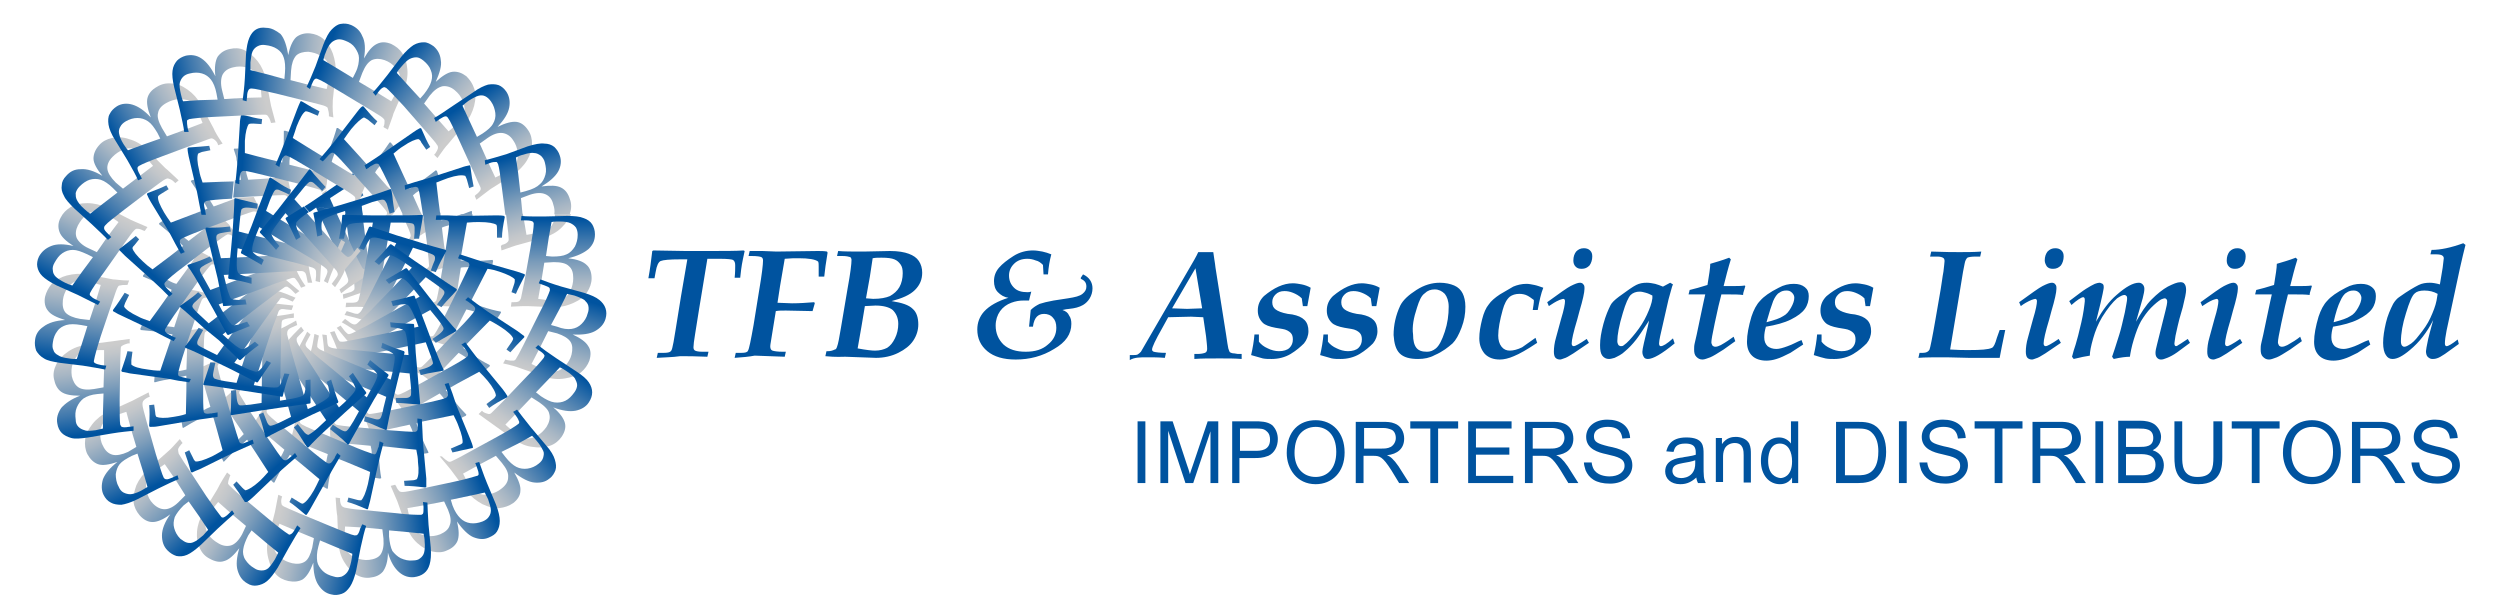 <svg id="Layer_1" xmlns="http://www.w3.org/2000/svg" viewBox="0 0 449.2 110.7"><style>.st0{fill:url(#SVGID_1_)}.st1{fill:url(#SVGID_2_)}.st2{fill:url(#SVGID_3_)}.st3{fill:url(#SVGID_4_)}.st4{fill:url(#SVGID_5_)}.st5{fill:url(#SVGID_6_)}.st6{fill:url(#SVGID_7_)}.st7{fill:url(#SVGID_8_)}.st8{fill:url(#SVGID_9_)}.st9{fill:url(#SVGID_10_)}.st10{fill:url(#SVGID_11_)}.st11{fill:url(#SVGID_12_)}.st12{fill:url(#SVGID_13_)}.st13{fill:url(#SVGID_14_)}.st14{fill:url(#SVGID_15_)}.st15{fill:url(#SVGID_16_)}.st16{fill:url(#SVGID_17_)}.st17{fill:url(#SVGID_18_)}.st18{fill:url(#SVGID_19_)}.st19{fill:url(#SVGID_20_)}.st20{fill:url(#SVGID_21_)}.st21{fill:url(#SVGID_22_)}.st22{fill:url(#SVGID_23_)}.st23{fill:url(#SVGID_24_)}.st24{fill:url(#SVGID_25_)}.st25{fill:url(#SVGID_26_)}.st26{fill:url(#SVGID_27_)}.st27{fill:url(#SVGID_28_)}.st28{fill:url(#SVGID_29_)}.st29{fill:url(#SVGID_30_)}.st30{fill:url(#SVGID_31_)}.st31{fill:url(#SVGID_32_)}.st32{fill:url(#SVGID_33_)}.st33{fill:url(#SVGID_34_)}.st34{fill:url(#SVGID_35_)}.st35{fill:url(#SVGID_36_)}.st36{fill:url(#SVGID_37_)}.st37{fill:url(#SVGID_38_)}.st38{fill:url(#SVGID_39_)}.st39{fill:url(#SVGID_40_)}.st40{fill:url(#SVGID_41_)}.st41{fill:url(#SVGID_42_)}.st42{fill:url(#SVGID_43_)}.st43{fill:url(#SVGID_44_)}.st44{fill:url(#SVGID_45_)}.st45{fill:url(#SVGID_46_)}.st46{fill:url(#SVGID_47_)}.st47{fill:url(#SVGID_48_)}.st48{fill:url(#SVGID_49_)}.st49{fill:url(#SVGID_50_)}.st50{fill:url(#SVGID_51_)}.st51{fill:url(#SVGID_52_)}.st52{fill:url(#SVGID_53_)}.st53{fill:url(#SVGID_54_)}.st54{fill:url(#SVGID_55_)}.st55{fill:url(#SVGID_56_)}.st56{fill:url(#SVGID_57_)}.st57{fill:url(#SVGID_58_)}.st58{fill:url(#SVGID_59_)}.st59{fill:url(#SVGID_60_)}.st60{fill:url(#SVGID_61_)}.st61{fill:url(#SVGID_62_)}.st62{fill:url(#SVGID_63_)}.st63{fill:url(#SVGID_64_)}.st64{fill:url(#SVGID_65_)}.st65{fill:url(#SVGID_66_)}.st66{fill:url(#SVGID_67_)}.st67{fill:url(#SVGID_68_)}.st68{fill:url(#SVGID_69_)}.st69{fill:url(#SVGID_70_)}.st70{fill:url(#SVGID_71_)}.st71{fill:url(#SVGID_72_)}.st72{fill:url(#SVGID_73_)}.st73{fill:#00539f}</style><linearGradient id="SVGID_1_" gradientUnits="userSpaceOnUse" x1="122.617" y1="-10.026" x2="122.617" y2="-25.359" gradientTransform="rotate(-102.856 103.117 39.254)"><stop offset="0" stop-color="#ccc"/><stop offset=".101" stop-color="#c2c6ca"/><stop offset=".273" stop-color="#a7b6c4"/><stop offset=".495" stop-color="#7b9cba"/><stop offset=".756" stop-color="#3f78ad"/><stop offset="1" stop-color="#00539f"/></linearGradient><path class="st0" d="M52.1 33.9l-.9-4.6h-.8l.1.5c.2.8.2 1.4.2 1.6-.1.2-.3.4-.6.5-.3.1-1 .1-2.3.2l-3.2.2c-.1-.4-.3-.9-.4-1.5l-.9-4.1h-.6l-.2 2c.1.5.2.9.4 1.4l.4 2.2c-.3 0-.7 0-1.1.1l-.3 3.1 5.4-.3c2.4-.1 3.8-.2 4-.1.3.1.5.4.6 1l.2.9h.9c-.4-1.2-.7-2.2-.9-3.1z"/><linearGradient id="SVGID_2_" gradientUnits="userSpaceOnUse" x1="115.997" y1="-1.996" x2="115.997" y2="-17.329" gradientTransform="rotate(-85.71 107.353 47.66)"><stop offset="0" stop-color="#ccc"/><stop offset=".101" stop-color="#c2c6ca"/><stop offset=".273" stop-color="#a7b6c4"/><stop offset=".495" stop-color="#7b9cba"/><stop offset=".756" stop-color="#3f78ad"/><stop offset="1" stop-color="#00539f"/></linearGradient><path class="st1" d="M57.9 35.4l-.1.9.8.2c0-.9 0-1.7.1-2.4l-.8.6v.7z"/><linearGradient id="SVGID_3_" gradientUnits="userSpaceOnUse" x1="127.102" y1="20.294" x2="127.102" y2="4.961" gradientTransform="rotate(-34.283 137.15 113.858)"><stop offset="0" stop-color="#ccc"/><stop offset=".101" stop-color="#c2c6ca"/><stop offset=".273" stop-color="#a7b6c4"/><stop offset=".495" stop-color="#7b9cba"/><stop offset=".756" stop-color="#3f78ad"/><stop offset="1" stop-color="#00539f"/></linearGradient><path class="st2" d="M79.1 39.4l-.5.3c-.7.5-1.2.7-1.4.7-.3 0-.5-.1-.7-.4-.1-.2-.4-.7-.8-1.5h-3.4v.1c1 2.2 1.5 3.4 1.5 3.7 0 .3-.2.6-.7.9l-.8.5.3.7c1-.8 1.8-1.4 2.6-1.9l4-2.5-.1-.6z"/><linearGradient id="SVGID_4_" gradientUnits="userSpaceOnUse" x1="153.949" y1="24.92" x2="153.949" y2="9.587" gradientTransform="rotate(-17.138 184.483 224.025)"><stop offset="0" stop-color="#ccc"/><stop offset=".101" stop-color="#c2c6ca"/><stop offset=".273" stop-color="#a7b6c4"/><stop offset=".495" stop-color="#7b9cba"/><stop offset=".756" stop-color="#3f78ad"/><stop offset="1" stop-color="#00539f"/></linearGradient><path class="st3" d="M99.7 38.5v.5c-.1.7-.4 1.3-.7 1.7-.4.4-1 .7-1.7 1-.4.1-1.3.3-2.7.5l-.6-3.5-.1-.3c-1.2 0-2-.1-3-.1l.2 1.7c.2 1.5.3 2.5.3 3 0 .3-.1.4-.2.5-.3.3-.6.4-1 .5l-.2.2.1.8c1.5-.5 2.5-.9 3-1l4.7-1.3c1.2-.4 2.3-1 3.1-1.8.8-.8 1.4-1.6 1.7-2.4h-2.9z"/><linearGradient id="SVGID_5_" gradientUnits="userSpaceOnUse" x1="136.345" y1="24.92" x2="136.345" y2="9.587" gradientTransform="rotate(-17.138 183.759 219.24)"><stop offset="0" stop-color="#ccc"/><stop offset=".101" stop-color="#c2c6ca"/><stop offset=".273" stop-color="#a7b6c4"/><stop offset=".495" stop-color="#7b9cba"/><stop offset=".756" stop-color="#3f78ad"/><stop offset="1" stop-color="#00539f"/></linearGradient><path class="st4" d="M84.9 39.2v-.7h-2c-.5.2-.9.3-1.4.5l-2.2.6c-.1-.6-.2-1.2-.2-1.4-.4 0-.8.1-1.2.1-.7 0-1.3.3-1.9.1l.7 5.2c.3 2.6.4 4 .4 4.2-.1.3-.4.5-.9.7l-.9.3.1.8c1.2-.4 2.2-.8 3-1.1l4.5-1.3-.1-.8-.5.2c-.8.2-1.3.3-1.6.3-.3-.1-.4-.2-.5-.6-.1-.3-.2-1-.4-2.2l-.4-3.2c.4-.2.9-.3 1.5-.5l4-1.2z"/><linearGradient id="SVGID_6_" gradientUnits="userSpaceOnUse" x1="118.62" y1="24.92" x2="118.62" y2="9.587" gradientTransform="rotate(-17.138 183.044 214.46)"><stop offset="0" stop-color="#ccc"/><stop offset=".101" stop-color="#c2c6ca"/><stop offset=".273" stop-color="#a7b6c4"/><stop offset=".495" stop-color="#7b9cba"/><stop offset=".756" stop-color="#3f78ad"/><stop offset="1" stop-color="#00539f"/></linearGradient><path class="st5" d="M63.4 48.7c.2 1.6.3 2.6.3 2.9 0 .3 0 .5-.2.6-.1.1-.4.3-.9.4l-1 .3.1.8c1.2-.4 2.3-.8 3.5-1.2 1-.3 2.4-.7 4.2-1.2l-.1-.8-1 .3c-.5.2-.9.2-1.1.2-.2-.1-.3-.2-.4-.5-.1-.3-.2-1-.4-2.1-.6-4.3-1-7.7-1.3-10H62c.6 3.8 1 7.2 1.4 10.3z"/><linearGradient id="SVGID_7_" gradientUnits="userSpaceOnUse" x1="114.401" y1="20.294" x2="114.401" y2="4.961" gradientTransform="rotate(-34.283 136.431 111.524)"><stop offset="0" stop-color="#ccc"/><stop offset=".101" stop-color="#c2c6ca"/><stop offset=".273" stop-color="#a7b6c4"/><stop offset=".495" stop-color="#7b9cba"/><stop offset=".756" stop-color="#3f78ad"/><stop offset="1" stop-color="#00539f"/></linearGradient><path class="st6" d="M67.4 47.3l-.8.6c-.5.3-.8.5-1 .5-.2 0-.4-.1-.5-.3-.2-.3-.5-.9-1-1.9-1.8-4-3.3-7.1-4.2-9.2-.2 1.4-2-.3-3 .6.9-.9 2.7.7 3-.6-.2-.5-.5-1-.6-1.4l1.7-1.1c.9-.6 1.5-1 1.8-1 .2 0 .5.1.7.5.3.4.6.9 1 1.6l.8-.5c-.4-.7-.8-1.6-1.3-2.7l-.5-1.2h-.2c-.9.7-2.5 1.8-4.7 3.3l-2.8 1.9-1.1.7.9 1c.1 0 .1-.1.2-.1l1-.7c1.7 3.6 3.2 6.9 4.6 10 .7 1.5 1 2.4 1.1 2.7.1.3.1.5 0 .7-.1.2-.3.4-.7.7l-.8.6.3.7c1-.8 2-1.5 3-2.1l3.6-2.4-.5-.9z"/><linearGradient id="SVGID_8_" gradientUnits="userSpaceOnUse" x1="119.416" y1="13.868" x2="119.416" y2="-1.465" gradientTransform="rotate(-51.428 120.475 78.654)"><stop offset="0" stop-color="#ccc"/><stop offset=".101" stop-color="#c2c6ca"/><stop offset=".273" stop-color="#a7b6c4"/><stop offset=".495" stop-color="#7b9cba"/><stop offset=".756" stop-color="#3f78ad"/><stop offset="1" stop-color="#00539f"/></linearGradient><path class="st7" d="M69 39.2l-.6.7.6.6c.5-.7 1-1.4 1.4-1.9h-1c-.1.1-.2.3-.4.6z"/><linearGradient id="SVGID_9_" gradientUnits="userSpaceOnUse" x1="122.968" y1="-1.996" x2="122.968" y2="-17.329" gradientTransform="rotate(-85.71 107.353 47.66)"><stop offset="0" stop-color="#ccc"/><stop offset=".101" stop-color="#c2c6ca"/><stop offset=".273" stop-color="#a7b6c4"/><stop offset=".495" stop-color="#7b9cba"/><stop offset=".756" stop-color="#3f78ad"/><stop offset="1" stop-color="#00539f"/></linearGradient><path class="st8" d="M59.2 28.6l-.8-.2v.6c-.1.8-.2 1.4-.3 1.6-.1.2-.4.3-.7.3-.3 0-1-.2-2.2-.5l-3.2-.8c0-.4 0-.9.1-1.5l.4-4.2-1.2-.4H51c0 1.1 0 2.3-.1 3.5l-.2 2.2c-1.2-.3-3.4-.8-6.7-1.7v-2.2c.1-1.6.4-2.6.7-3 .2-.1.5-.1.8-.1l1.5.1.1-.9c-.9-.1-2.1-.4-3.6-.8l-.2.1c-.1.5-.2 1-.2 1.5l-.4 6.5-.2 2.2-.2 2 .7.2v-.6c.1-.8.1-1.3.3-1.5.1-.2.3-.3.5-.3.6 0 2.1.4 4.6 1l5.2 1.3c2.3.6 3.6 1 3.9 1.1.1.1.2.2.3.4l.8-.6c0-.3 0-.6.1-.8l.5-4.5z"/><linearGradient id="SVGID_10_" gradientUnits="userSpaceOnUse" x1="128.757" y1="27.332" x2="128.757" y2="11.999" gradientTransform="translate(-60.317 27.382)"><stop offset="0" stop-color="#ccc"/><stop offset=".101" stop-color="#c2c6ca"/><stop offset=".273" stop-color="#a7b6c4"/><stop offset=".495" stop-color="#7b9cba"/><stop offset=".756" stop-color="#3f78ad"/><stop offset="1" stop-color="#00539f"/></linearGradient><path class="st9" d="M62.1 55.2l.1-.8h1c.5 0 .9-.1 1-.2.1-.1.3-.3.3-.6.1-.3.3-1.2.6-2.8.6-3.3 1.2-6.9 1.9-10.8h-1.2c-1.5 0-2.5.1-3 .3-.4.1-.7.7-.8 1.7l-.2.9h-.9c.3-1.4.5-2.8.6-4.2l.1-.1 5.1.1h3.4c2.7 0 4.6 0 5.7-.1l.2.1-.2 1.3c-.2 1.2-.4 2.2-.5 2.9h-.9c.1-.8.1-1.4.1-1.9 0-.4-.1-.7-.3-.8-.2-.1-.9-.2-2-.2h-2c-.4 2.3-1 6.1-2 11.6-.2 1-.3 1.7-.3 2.1 0 .3.1.4.3.6.2.1.5.2 1.1.2h1l-.1.8c-1.8-.1-3.2-.1-4.3-.1-1.3-.1-2.6-.1-3.8 0z"/><linearGradient id="SVGID_11_" gradientUnits="userSpaceOnUse" x1="145.331" y1="27.332" x2="145.331" y2="11.999" gradientTransform="translate(-61.757 27.382)"><stop offset="0" stop-color="#ccc"/><stop offset=".101" stop-color="#c2c6ca"/><stop offset=".273" stop-color="#a7b6c4"/><stop offset=".495" stop-color="#7b9cba"/><stop offset=".756" stop-color="#3f78ad"/><stop offset="1" stop-color="#00539f"/></linearGradient><path class="st10" d="M76.3 55.2l.1-.8h.9c.6 0 .9-.1 1.1-.4.1-.3.4-1.6.8-4l.9-5.3c.4-2.5.6-4 .6-4.6 0-.2-.1-.4-.3-.5-.2-.1-.7-.1-1.5-.1h-.6l.1-.8h2l2.2.1 6.5-.1c.5 0 1 0 1.5.1l.1.2c-.3 1.5-.5 2.7-.5 3.7h-.9v-1.5c0-.3 0-.6-.1-.8-.4-.3-1.5-.5-3.1-.5-.6 0-1.3 0-2.2.1-.6 3.3-1 5.6-1.2 6.8l2.3.1c1.2 0 2.4-.1 3.5-.2l.1.2-.2 1.1h-4.1c-.6 0-1.1 0-1.5.1l-.5 3.2c-.2 1.2-.3 2-.3 2.2 0 .3.1.6.3.7.2.1.8.2 1.6.2h.6l-.1.8-4.9-.2c-.9 0-2 .1-3.2.2z"/><linearGradient id="SVGID_12_" gradientUnits="userSpaceOnUse" x1="162.534" y1="27.332" x2="162.534" y2="11.999" gradientTransform="translate(-63.197 27.382)"><stop offset="0" stop-color="#ccc"/><stop offset=".101" stop-color="#c2c6ca"/><stop offset=".273" stop-color="#a7b6c4"/><stop offset=".495" stop-color="#7b9cba"/><stop offset=".756" stop-color="#3f78ad"/><stop offset="1" stop-color="#00539f"/></linearGradient><path class="st11" d="M98.6 42.7l.5-2.8c.4-.1.9-.1 1.4-.1.9 0 1.6.1 2 .3.4.2.7.4 1 .8.2.4.3.8.3 1.3 0 .8-.2 1.5-.5 2.1-.4.6-.8 1.1-1.5 1.4-.6.3-1.5.4-2.6.4l-1.1-.1.5-3.3zM94.8 55l4.8.2c1.3 0 2.4-.3 3.5-.8s1.9-1.1 2.4-1.9c.5-.8.8-1.6.8-2.5 0-1-.3-1.9-.9-2.4-.6-.6-1.7-1-3.3-1.2 1.7-.4 2.9-1 3.7-1.7.8-.8 1.1-1.6 1.1-2.6 0-.7-.2-1.3-.5-1.8s-.9-.9-1.5-1.1c-.7-.3-1.7-.4-3-.4l-4.2.1c-1.8 0-3.2 0-4-.1l-.1.8h.9c.6 0 1 .1 1.2.2.1.1.2.2.2.4 0 .6-.2 2.1-.6 4.4l-1.1 6.1c-.3 1.5-.5 2.5-.6 2.9-.1.2-.2.4-.3.5-.3.2-.7.2-1.1.2h-.3l-.1.8c1.5-.1 2.5-.1 3-.1zm2.5-4.7l.5-3.1 1.7-.1c1.3 0 2.2.2 2.7.7.6.5.8 1.2.8 2.2 0 .8-.2 1.6-.5 2.2-.3.7-.7 1.1-1.2 1.4-.5.3-1.1.4-1.9.4-.4 0-1.4-.1-2.7-.3l.6-3.4z"/><linearGradient id="SVGID_13_" gradientUnits="userSpaceOnUse" x1="136.934" y1="27.317" x2="136.934" y2="11.984" gradientTransform="rotate(17.145 -1.155 -185.808)"><stop offset="0" stop-color="#ccc"/><stop offset=".101" stop-color="#c2c6ca"/><stop offset=".273" stop-color="#a7b6c4"/><stop offset=".495" stop-color="#7b9cba"/><stop offset=".756" stop-color="#3f78ad"/><stop offset="1" stop-color="#00539f"/></linearGradient><path class="st12" d="M61.9 56.6l.4-.7 1 .3c.5.2.8.2 1 .2.2-.1.3-.2.5-.4s.6-1.1 1.4-2.5c1.5-3 3.2-6.3 5-9.8l-1.2-.4c-1.5-.4-2.4-.7-3-.6-.4 0-.8.5-1.2 1.4l-.4.8-.9-.3c.6-1.2 1.3-2.5 1.8-3.8l.2-.1 4.8 1.6 3.3 1c2.5.8 4.4 1.3 5.5 1.6l.1.2-.6 1.1c-.6 1.1-1 2-1.3 2.7l-.9-.3c.3-.8.5-1.4.7-1.8.1-.4.1-.7-.1-.9-.2-.2-.8-.4-1.9-.8l-1.9-.6c-1 2.1-2.8 5.5-5.3 10.5-.5.9-.8 1.6-.9 1.9-.1.2 0 .4.1.6.1.2.5.3 1 .5l1 .3-.4.7c-1.7-.6-3.1-1-4.1-1.4-1.3-.4-2.4-.7-3.7-1z"/><linearGradient id="SVGID_14_" gradientUnits="userSpaceOnUse" x1="153.508" y1="27.317" x2="153.508" y2="11.984" gradientTransform="rotate(17.145 -.437 -190.585)"><stop offset="0" stop-color="#ccc"/><stop offset=".101" stop-color="#c2c6ca"/><stop offset=".273" stop-color="#a7b6c4"/><stop offset=".495" stop-color="#7b9cba"/><stop offset=".756" stop-color="#3f78ad"/><stop offset="1" stop-color="#00539f"/></linearGradient><path class="st13" d="M75.5 60.7l.4-.7.9.3c.6.2.9.2 1.1 0 .2-.2.9-1.4 2-3.5l2.4-4.8c1.1-2.3 1.8-3.7 2-4.2.1-.2 0-.4-.1-.6-.2-.1-.6-.3-1.4-.6l-.5-.2.3-.7 1.9.6 2.1.7 6.3 1.8c.5.2 1 .3 1.4.5v.2c-.7 1.4-1.3 2.5-1.6 3.3l-.8-.3.5-1.5c.1-.3.1-.6.1-.8-.3-.4-1.3-.9-2.8-1.4-.6-.2-1.3-.4-2.1-.5-1.5 3-2.6 5-3.1 6.1l2.1.7c1.2.4 2.3.7 3.4.9v.2l-.7 1.1-4-1.3c-.6-.2-1.1-.3-1.5-.4l-1.5 2.9c-.6 1.1-.9 1.8-1 2.1-.1.3-.1.6.1.8.2.2.7.4 1.5.7l.5.2-.4.7-4.5-1.5c-.8-.2-1.8-.5-3-.8z"/><linearGradient id="SVGID_15_" gradientUnits="userSpaceOnUse" x1="170.711" y1="27.317" x2="170.711" y2="11.984" gradientTransform="rotate(17.145 .284 -195.361)"><stop offset="0" stop-color="#ccc"/><stop offset=".101" stop-color="#c2c6ca"/><stop offset=".273" stop-color="#a7b6c4"/><stop offset=".495" stop-color="#7b9cba"/><stop offset=".756" stop-color="#3f78ad"/><stop offset="1" stop-color="#00539f"/></linearGradient><path class="st14" d="M100.6 55.4l1.3-2.6c.4.1.9.2 1.3.3.9.3 1.5.6 1.8.8.3.3.6.6.7 1 .1.4.1.9-.1 1.4-.2.8-.6 1.4-1.1 1.9-.5.5-1.1.8-1.8.9-.7.1-1.6 0-2.6-.4l-1.1-.3 1.6-3zm-7.3 10.7l4.6 1.6c1.2.4 2.4.5 3.6.3 1.2-.2 2.1-.5 2.9-1.1.7-.6 1.2-1.3 1.5-2.1.3-1 .3-1.9-.2-2.6-.4-.7-1.3-1.4-2.8-2.1 1.7.1 3.1-.1 4-.6.9-.5 1.6-1.2 1.9-2.2.2-.7.2-1.3 0-1.9-.2-.6-.6-1.1-1.1-1.5-.6-.5-1.5-.9-2.8-1.3l-4-1.1c-1.7-.5-3-1-3.8-1.3l-.3.7.8.3c.5.2.9.3 1.1.5.1.1.1.3.1.5-.2.6-.8 2-1.9 4.1l-2.8 5.6c-.7 1.4-1.2 2.3-1.4 2.6-.1.2-.3.3-.5.3-.4 0-.7 0-1.1-.1l-.3-.1-.4.7c1.4.3 2.4.6 2.9.8zm3.8-3.8l1.4-2.8 1.6.4c1.2.4 2 .9 2.4 1.5.4.6.4 1.4.2 2.3-.2.8-.6 1.4-1.1 2-.5.5-1 .9-1.6 1-.5.1-1.2.1-2-.2-.4-.1-1.3-.5-2.5-1.1l1.6-3.1z"/><linearGradient id="SVGID_16_" gradientUnits="userSpaceOnUse" x1="145.204" y1="24.88" x2="145.204" y2="9.547" gradientTransform="rotate(34.286 47.976 -83.787)"><stop offset="0" stop-color="#ccc"/><stop offset=".101" stop-color="#c2c6ca"/><stop offset=".273" stop-color="#a7b6c4"/><stop offset=".495" stop-color="#7b9cba"/><stop offset=".756" stop-color="#3f78ad"/><stop offset="1" stop-color="#00539f"/></linearGradient><path class="st15" d="M61.4 57.9l.6-.6.8.6c.4.3.7.4.9.4.2 0 .4-.1.6-.3.2-.2.9-.9 2.1-2 2.3-2.4 4.9-5 7.6-7.9l-1-.7c-1.3-.9-2.1-1.3-2.6-1.5-.4-.1-.9.2-1.6 1l-.7.7-.8-.6c1-1 1.9-2 2.8-3.1h.2l4.1 2.9 2.8 1.9c2.2 1.5 3.8 2.6 4.8 3.2l.1.2-.8.9c-.9.9-1.5 1.6-2 2.2l-.8-.5c.5-.6.9-1.1 1.1-1.5.3-.4.3-.7.2-.9-.1-.2-.6-.6-1.6-1.3l-1.7-1.2c-1.6 1.7-4.3 4.5-8.1 8.4-.7.8-1.2 1.3-1.4 1.6-.1.2-.2.4-.1.6.1.2.3.4.8.8l.8.6-.5.6c-1.4-1.1-2.6-1.9-3.5-2.5-1-.7-2-1.4-3.1-2z"/><linearGradient id="SVGID_17_" gradientUnits="userSpaceOnUse" x1="161.779" y1="24.88" x2="161.779" y2="9.547" gradientTransform="rotate(34.286 48.697 -86.12)"><stop offset="0" stop-color="#ccc"/><stop offset=".101" stop-color="#c2c6ca"/><stop offset=".273" stop-color="#a7b6c4"/><stop offset=".495" stop-color="#7b9cba"/><stop offset=".756" stop-color="#3f78ad"/><stop offset="1" stop-color="#00539f"/></linearGradient><path class="st16" d="M73.1 65.8l.6-.6.8.5c.5.3.8.4 1.1.3.3-.1 1.2-1.1 2.9-2.8l3.7-3.9c1.8-1.8 2.8-3 3.1-3.5.1-.2.1-.4 0-.6-.1-.2-.5-.5-1.2-1l-.5-.3.5-.5 1.6 1.2 1.8 1.3 5.5 3.6 1.2.9v.2c-1.1 1.1-1.9 2-2.5 2.7l-.7-.5.9-1.3c.2-.3.3-.5.3-.7-.2-.5-.9-1.2-2.3-2.1-.5-.3-1.1-.7-1.9-1.1-2.4 2.4-4 4.1-4.8 4.9l1.8 1.3c1 .7 2 1.3 3 1.8v.2l-.9.8-3.4-2.4c-.5-.3-.9-.6-1.3-.8l-2.2 2.3c-.9.9-1.4 1.5-1.5 1.7-.2.3-.2.5-.1.8.1.2.5.6 1.2 1.1l.5.3-.6.6-3.8-2.8c-.8-.4-1.7-.9-2.8-1.6z"/><linearGradient id="SVGID_18_" gradientUnits="userSpaceOnUse" x1="178.982" y1="24.88" x2="178.982" y2="9.547" gradientTransform="rotate(34.286 49.416 -88.455)"><stop offset="0" stop-color="#ccc"/><stop offset=".101" stop-color="#c2c6ca"/><stop offset=".273" stop-color="#a7b6c4"/><stop offset=".495" stop-color="#7b9cba"/><stop offset=".756" stop-color="#3f78ad"/><stop offset="1" stop-color="#00539f"/></linearGradient><path class="st17" d="M98.6 68.1l2-2.1c.4.2.8.4 1.2.7.8.5 1.3 1 1.5 1.3.2.4.4.8.4 1.2 0 .4-.2.9-.5 1.3-.5.7-1 1.2-1.6 1.5-.6.3-1.3.4-2 .3-.7-.1-1.5-.5-2.4-1.1l-.9-.7 2.3-2.4zm-10.1 8.1l3.9 2.8c1 .7 2.2 1.2 3.3 1.3 1.2.2 2.2.1 3.1-.2.9-.3 1.6-.9 2.1-1.6.6-.9.8-1.7.6-2.5-.2-.8-.9-1.8-2.1-2.8 1.6.6 2.9.8 4 .6 1-.2 1.9-.7 2.4-1.5.4-.6.6-1.2.6-1.8 0-.6-.2-1.2-.6-1.8-.4-.6-1.2-1.3-2.3-2l-3.5-2.3c-1.5-1-2.6-1.8-3.3-2.4l-.5.5.7.5c.5.3.8.6.9.8.1.1 0 .3-.1.5-.4.5-1.3 1.6-3 3.3l-4.3 4.5-2.1 2.1c-.2.2-.4.2-.5.2-.4-.1-.7-.2-1-.4l-.2-.2-.6.6c1.2.9 2.1 1.5 2.5 1.8zm4.8-2.5l2.2-2.3 1.4.9c1 .7 1.7 1.4 1.8 2.1.2.7 0 1.5-.5 2.3-.5.7-1 1.2-1.7 1.6-.7.4-1.3.5-1.8.5-.6 0-1.2-.3-1.8-.7-.4-.3-1.1-.9-2.1-1.8l2.5-2.6z"/><linearGradient id="SVGID_19_" gradientUnits="userSpaceOnUse" x1="151.507" y1="20.231" x2="151.507" y2="4.898" gradientTransform="rotate(51.428 63.565 -47.892)"><stop offset="0" stop-color="#ccc"/><stop offset=".101" stop-color="#c2c6ca"/><stop offset=".273" stop-color="#a7b6c4"/><stop offset=".495" stop-color="#7b9cba"/><stop offset=".756" stop-color="#3f78ad"/><stop offset="1" stop-color="#00539f"/></linearGradient><path class="st18" d="M60.5 58.9l.7-.4.6.8c.3.4.6.6.7.7.2.1.4 0 .7-.1.3-.1 1.1-.6 2.6-1.3 2.9-1.6 6.1-3.4 9.6-5.3l-.8-1c-.9-1.2-1.6-1.9-2.1-2.2-.3-.2-.9 0-1.8.4l-.8.5-.6-.7 3.6-2.1h.2l3.1 4 2.1 2.7c1.7 2.1 2.9 3.6 3.7 4.4v.2l-1.1.6c-1.1.6-1.9 1.1-2.6 1.5l-.6-.7c.7-.5 1.2-.8 1.5-1.1.3-.3.5-.5.5-.8 0-.2-.4-.8-1.1-1.7l-1.3-1.6c-2 1.1-5.4 3-10.3 5.7-.9.5-1.5.9-1.8 1.1-.1.1-.2.3-.2.5s.2.5.6 1l.6.8-.7.4c-1.1-1.4-1.9-2.6-2.6-3.4-.8-1-1.6-1.9-2.4-2.9z"/><linearGradient id="SVGID_20_" gradientUnits="userSpaceOnUse" x1="168.08" y1="20.231" x2="168.08" y2="4.898" gradientTransform="rotate(51.428 64.286 -49.386)"><stop offset="0" stop-color="#ccc"/><stop offset=".101" stop-color="#c2c6ca"/><stop offset=".273" stop-color="#a7b6c4"/><stop offset=".495" stop-color="#7b9cba"/><stop offset=".756" stop-color="#3f78ad"/><stop offset="1" stop-color="#00539f"/></linearGradient><path class="st19" d="M69.3 70l.7-.4.6.7c.4.4.7.7 1 .6.3 0 1.5-.6 3.6-1.8l4.7-2.6c2.2-1.2 3.6-2 4-2.4.2-.1.2-.3.2-.5s-.3-.6-.8-1.3l-.4-.4.7-.4 1.2 1.6 1.3 1.7 4.2 5.1c.3.4.6.8.9 1.3l-.1.2c-1.4.7-2.4 1.3-3.2 1.9l-.5-.7 1.2-.9c.3-.2.4-.4.5-.6 0-.5-.5-1.5-1.5-2.7-.4-.5-.9-1-1.5-1.6-3 1.6-5 2.7-6 3.3l1.4 1.8c.8 1 1.5 1.8 2.3 2.6l-.1.2-1.1.5-2.6-3.3c-.4-.5-.7-.9-1-1.2l-2.8 1.6c-1.1.6-1.7 1-1.9 1.2-.3.2-.4.4-.3.7 0 .3.3.7.8 1.4l.3.4-.7.4-2.8-3.8c-.7-.9-1.4-1.7-2.3-2.6z"/><linearGradient id="SVGID_21_" gradientUnits="userSpaceOnUse" x1="185.284" y1="20.231" x2="185.284" y2="4.898" gradientTransform="rotate(51.428 65.006 -50.881)"><stop offset="0" stop-color="#ccc"/><stop offset=".101" stop-color="#c2c6ca"/><stop offset=".273" stop-color="#a7b6c4"/><stop offset=".495" stop-color="#7b9cba"/><stop offset=".756" stop-color="#3f78ad"/><stop offset="1" stop-color="#00539f"/></linearGradient><path class="st20" d="M93.1 79.7l2.5-1.4c.3.3.6.6.9 1 .6.7.9 1.3 1.1 1.7s.1.8 0 1.2c-.1.4-.4.8-.8 1.1-.6.5-1.3.8-2 .9-.7.1-1.4 0-2-.3-.6-.3-1.3-.9-2-1.8l-.7-.9 3-1.5zM81 84.4l2.9 3.9c.8 1 1.7 1.7 2.8 2.3 1.1.5 2.1.8 3 .7.9-.1 1.8-.4 2.5-.9.8-.6 1.3-1.4 1.3-2.2.1-.8-.3-1.9-1.1-3.3 1.4 1.1 2.6 1.7 3.6 1.8 1.1.1 2-.1 2.7-.7.6-.4.9-1 1.1-1.5.2-.6.1-1.2-.1-1.9S99 81 98.1 80l-2.7-3.2c-1.1-1.4-2-2.5-2.5-3.2l-.7.4.5.7c.3.4.5.8.6 1.1 0 .1 0 .3-.2.4-.5.4-1.8 1.2-3.8 2.3l-5.5 3c-1.4.8-2.3 1.2-2.7 1.4-.2.1-.4.1-.6 0-.3-.2-.6-.4-.9-.7l-.2-.2H79c1 1.2 1.7 2 2 2.4zm5.3-1l2.8-1.5 1.1 1.3c.8 1 1.2 1.8 1.1 2.6 0 .7-.4 1.4-1.2 2-.6.5-1.3.8-2.1 1-.7.2-1.4.1-1.9-.1s-1-.6-1.5-1.3c-.3-.3-.8-1.1-1.4-2.3l3.1-1.7z"/><linearGradient id="SVGID_22_" gradientUnits="userSpaceOnUse" x1="156.996" y1="13.785" x2="156.996" y2="-1.548" gradientTransform="rotate(68.574 71.372 -30.218)"><stop offset="0" stop-color="#ccc"/><stop offset=".101" stop-color="#c2c6ca"/><stop offset=".273" stop-color="#a7b6c4"/><stop offset=".495" stop-color="#7b9cba"/><stop offset=".756" stop-color="#3f78ad"/><stop offset="1" stop-color="#00539f"/></linearGradient><path class="st21" d="M59.3 59.7l.8-.2.4.9c.2.5.4.8.5.9.1.1.4.1.6.1.3 0 1.2-.2 2.8-.5 3.3-.7 6.9-1.4 10.8-2.2l-.4-1.1c-.6-1.4-1-2.3-1.4-2.7-.3-.3-.9-.3-1.9-.1l-.9.2-.3-.9c1.4-.3 2.7-.6 4.1-1l.1.1 1.8 4.7 1.2 3.2c1 2.5 1.7 4.3 2.2 5.3v.2l-1.2.2c-1.2.2-2.2.4-2.9.6l-.3-.9c.8-.2 1.4-.4 1.8-.6.4-.2.6-.4.7-.6 0-.2-.2-.9-.6-1.9l-.7-1.9c-2.2.5-6.1 1.3-11.5 2.4-1 .2-1.7.4-2 .5-.2.1-.4.2-.4.4s0 .6.2 1.1L63 67l-.8.2c-.6-1.7-1.1-3-1.5-4.1-.4-1.2-.9-2.3-1.4-3.4z"/><linearGradient id="SVGID_23_" gradientUnits="userSpaceOnUse" x1="173.571" y1="13.785" x2="173.571" y2="-1.548" gradientTransform="rotate(68.574 72.093 -31.273)"><stop offset="0" stop-color="#ccc"/><stop offset=".101" stop-color="#c2c6ca"/><stop offset=".273" stop-color="#a7b6c4"/><stop offset=".495" stop-color="#7b9cba"/><stop offset=".756" stop-color="#3f78ad"/><stop offset="1" stop-color="#00539f"/></linearGradient><path class="st22" d="M64.5 72.9l.8-.2.3.8c.2.5.5.8.7.9.3 0 1.6-.2 4-.7l5.3-1.1c2.5-.5 4-.9 4.5-1.1.2-.1.3-.2.4-.5 0-.2-.1-.7-.4-1.5l-.2-.5.7-.2.7 1.9.7 2.1 2.5 6.1c.2.5.4 1 .5 1.5l-.1.1c-1.5.3-2.7.6-3.6.8l-.3-.7 1.4-.6c.3-.1.5-.2.7-.4.1-.5-.1-1.5-.7-3-.2-.6-.5-1.2-.9-2-3.3.7-5.6 1.1-6.7 1.4l.8 2.1c.4 1.1.9 2.2 1.4 3.2l-.1.1-1.2.2-1.5-3.9c-.2-.6-.4-1-.6-1.4l-3.2.7c-1.2.3-1.9.4-2.2.5-.3.1-.5.3-.5.6s.1.8.4 1.6l.2.5-.8.2-1.6-4.4c-.5-1-.9-2-1.4-3.1z"/><linearGradient id="SVGID_24_" gradientUnits="userSpaceOnUse" x1="190.773" y1="13.785" x2="190.773" y2="-1.548" gradientTransform="rotate(68.574 72.814 -32.329)"><stop offset="0" stop-color="#ccc"/><stop offset=".101" stop-color="#c2c6ca"/><stop offset=".273" stop-color="#a7b6c4"/><stop offset=".495" stop-color="#7b9cba"/><stop offset=".756" stop-color="#3f78ad"/><stop offset="1" stop-color="#00539f"/></linearGradient><path class="st23" d="M84.3 89.1l2.8-.6.6 1.2c.3.9.5 1.5.5 2 0 .4-.1.8-.4 1.2-.2.3-.6.6-1.1.8-.8.3-1.5.4-2.2.3-.7-.1-1.3-.4-1.8-.9s-1-1.2-1.4-2.3l-.3-1 3.3-.7zm-12.9 1l1.6 4.5c.5 1.2 1.1 2.2 2 3 .9.8 1.8 1.3 2.7 1.5.9.2 1.8.2 2.6-.2 1-.4 1.6-1 1.9-1.7.3-.8.3-1.9-.1-3.5 1 1.4 2 2.4 2.9 2.8 1 .4 1.9.5 2.8.1.7-.3 1.2-.6 1.5-1.1.3-.5.5-1.1.5-1.9 0-.7-.2-1.7-.7-3l-1.6-3.8c-.7-1.7-1.1-3-1.4-3.8l-.7.2.3.8c.2.5.3.9.3 1.2 0 .1-.1.3-.3.3-.6.2-2 .6-4.3 1.1l-6.1 1.3c-1.5.3-2.5.5-2.9.5-.3 0-.4 0-.6-.1-.3-.3-.5-.6-.6-.9l-.2-.3-.8.2c.6 1.4 1 2.3 1.2 2.8zm5.3.6l3.1-.6.7 1.5c.5 1.2.6 2.1.3 2.8-.2.7-.8 1.2-1.7 1.6-.8.3-1.5.4-2.3.3-.7-.1-1.3-.3-1.8-.6-.4-.3-.8-.9-1.1-1.7-.2-.4-.4-1.3-.7-2.7l3.5-.6z"/><linearGradient id="SVGID_25_" gradientUnits="userSpaceOnUse" x1="159.949" y1="6.118" x2="159.949" y2="-9.215" gradientTransform="rotate(85.716 76.908 -18.273)"><stop offset="0" stop-color="#ccc"/><stop offset=".101" stop-color="#c2c6ca"/><stop offset=".273" stop-color="#a7b6c4"/><stop offset=".495" stop-color="#7b9cba"/><stop offset=".756" stop-color="#3f78ad"/><stop offset="1" stop-color="#00539f"/></linearGradient><path class="st24" d="M57.9 60.1l.8.1.1 1c0 .5.1.8.2 1 .1.1.3.2.6.3.3.1 1.2.2 2.9.3 3.3.3 7 .7 10.9 1l-.1-1.2c-.1-1.5-.3-2.5-.5-3-.2-.3-.7-.6-1.7-.7l-.9-.1-.1-.9c1.4.2 2.8.2 4.2.3l.1.1.3 5.1.3 3.4c.2 2.7.4 4.6.5 5.7l-.1.2-1.2-.1c-1.2-.1-2.2-.2-3-.2l-.1-.9H73c.4 0 .7-.2.8-.4.1-.2.1-.9 0-2l-.2-2c-2.3-.2-6.2-.6-11.7-1.1-1.1-.1-1.8-.1-2.1-.1-.3 0-.4.1-.5.3-.1.2-.1.6-.1 1.1l.1 1-.8-.3c-.1-1.8-.1-3.2-.2-4.3-.1-1.2-.2-2.4-.4-3.6z"/><linearGradient id="SVGID_26_" gradientUnits="userSpaceOnUse" x1="176.523" y1="6.118" x2="176.523" y2="-9.215" gradientTransform="rotate(85.716 77.629 -19.05)"><stop offset="0" stop-color="#ccc"/><stop offset=".101" stop-color="#c2c6ca"/><stop offset=".273" stop-color="#a7b6c4"/><stop offset=".495" stop-color="#7b9cba"/><stop offset=".756" stop-color="#3f78ad"/><stop offset="1" stop-color="#00539f"/></linearGradient><path class="st25" d="M59 74.2l.8.1.1.9c0 .6.2.9.5 1.1.3.1 1.6.3 4 .5l5.4.5c2.5.2 4.1.3 4.7.3.2 0 .4-.1.5-.3.1-.2.1-.7 0-1.5v-.6l.8.1.1 2 .1 2.2.6 6.5v1.5l-.2.1c-1.5-.2-2.8-.3-3.7-.3l-.1-.9 1.5-.1c.3 0 .6-.1.8-.2.3-.5.4-1.5.2-3.1 0-.6-.1-1.3-.3-2.2-3.4-.3-5.6-.6-6.8-.7l.1 2.3c.1 1.2.2 2.4.4 3.5l-.2.1-1.3-.2-.2-4.2c0-.6-.1-1.1-.2-1.5l-3.2-.3c-1.2-.1-2-.2-2.3-.1-.3 0-.6.2-.7.4-.1.2-.1.8-.1 1.6v.6l-.8-.1-.2-4.7c0-1-.1-2.1-.3-3.3z"/><linearGradient id="SVGID_27_" gradientUnits="userSpaceOnUse" x1="193.726" y1="6.118" x2="193.726" y2="-9.215" gradientTransform="rotate(85.716 78.349 -19.825)"><stop offset="0" stop-color="#ccc"/><stop offset=".101" stop-color="#c2c6ca"/><stop offset=".273" stop-color="#a7b6c4"/><stop offset=".495" stop-color="#7b9cba"/><stop offset=".756" stop-color="#3f78ad"/><stop offset="1" stop-color="#00539f"/></linearGradient><path class="st26" d="M73.2 95.6l2.9.3c.1.4.2.9.2 1.4.1.9 0 1.6-.1 2-.1.4-.4.8-.7 1-.3.3-.8.4-1.3.4-.8.1-1.5-.1-2.2-.4-.6-.3-1.1-.8-1.5-1.3-.3-.6-.5-1.5-.6-2.6v-1.1l3.3.3zm-12.6-2.9l.2 4.8c.1 1.3.4 2.4 1 3.4s1.3 1.8 2.1 2.3c.8.5 1.7.7 2.5.6 1-.1 1.8-.4 2.4-1.1.5-.7.9-1.8.9-3.4.5 1.7 1.2 2.8 2 3.5.8.7 1.7 1 2.7.9.7-.1 1.3-.3 1.8-.7.5-.4.8-.9 1-1.6.2-.7.3-1.7.2-3l-.4-4.1c-.1-1.8-.2-3.2-.2-4l-.8-.1.1.9c0 .6 0 1-.1 1.2-.1.1-.2.2-.4.2-.6 0-2.1 0-4.5-.3l-6.2-.6c-1.6-.1-2.5-.3-3-.4-.3-.1-.4-.2-.5-.3-.2-.3-.3-.7-.3-1.1v-.3l-.8-.1c.1 1.8.2 2.8.3 3.3zm4.9 2.1l3.2.3.2 1.7c.1 1.3-.1 2.2-.5 2.8-.4.6-1.2.9-2.1 1-.8.1-1.6-.1-2.3-.3-.7-.3-1.2-.7-1.5-1.1-.3-.5-.5-1.1-.6-1.9 0-.4 0-1.4.1-2.7l3.5.2z"/><linearGradient id="SVGID_28_" gradientUnits="userSpaceOnUse" x1="160.384" y1="-2.091" x2="160.384" y2="-17.424" gradientTransform="rotate(102.856 80.91 -9.434)"><stop offset="0" stop-color="#ccc"/><stop offset=".101" stop-color="#c2c6ca"/><stop offset=".273" stop-color="#a7b6c4"/><stop offset=".495" stop-color="#7b9cba"/><stop offset=".756" stop-color="#3f78ad"/><stop offset="1" stop-color="#00539f"/></linearGradient><path class="st27" d="M56.5 60l.8.3-.2 1c-.1.5-.1.8-.1 1 .1.2.2.3.5.5.2.1 1.1.5 2.6 1.2 3.1 1.3 6.5 2.7 10.1 4.2l.3-1.2c.3-1.5.5-2.5.4-3-.1-.4-.6-.8-1.5-1.1l-.9-.4.2-.9c1.3.6 2.6 1.1 3.9 1.5l.1.2-1.2 4.9-.8 3.3c-.6 2.6-1 4.5-1.2 5.6l-.1.2-1.2-.5c-1.1-.5-2-.9-2.8-1.1l.2-.9c.8.2 1.4.4 1.8.5.4.1.7.1.9-.1.2-.2.4-.8.6-1.9l.5-2c-2.1-.9-5.7-2.4-10.8-4.5-1-.4-1.6-.6-2-.7-.2-.1-.5 0-.6.1-.1.1-.3.5-.4 1l-.2 1-.8-.3c.5-1.7.8-3.1 1.1-4.2.4-1.3.6-2.5.8-3.7z"/><linearGradient id="SVGID_29_" gradientUnits="userSpaceOnUse" x1="176.958" y1="-2.091" x2="176.958" y2="-17.424" gradientTransform="rotate(102.856 81.629 -10.008)"><stop offset="0" stop-color="#ccc"/><stop offset=".101" stop-color="#c2c6ca"/><stop offset=".273" stop-color="#a7b6c4"/><stop offset=".495" stop-color="#7b9cba"/><stop offset=".756" stop-color="#3f78ad"/><stop offset="1" stop-color="#00539f"/></linearGradient><path class="st28" d="M53.4 73.8l.8.3-.3.9c-.1.6-.1.9.1 1.1.2.2 1.4.8 3.7 1.7l5 2.1c2.3 1 3.8 1.5 4.4 1.7.2.1.4 0 .5-.2.1-.2.3-.7.5-1.5l.1-.6.7.3-.5 1.9-.5 2.1-1.4 6.4c-.1.5-.3 1-.4 1.5h-.2c-1.4-.6-2.6-1.1-3.5-1.3l.2-.8 1.5.4c.3.1.6.1.8.1.4-.4.8-1.3 1.2-2.9.1-.6.3-1.3.4-2.2-3.1-1.3-5.2-2.2-6.4-2.6l-.6 2.2c-.3 1.2-.5 2.3-.6 3.4h-.2l-1.1-.6 1-4.1c.1-.6.2-1.1.3-1.5l-3-1.2c-1.1-.5-1.9-.7-2.1-.8-.3-.1-.6 0-.8.2-.2.2-.4.7-.5 1.5l-.1.5-.8-.3 1.2-4.6c.2-.8.4-1.8.6-3.1z"/><linearGradient id="SVGID_30_" gradientUnits="userSpaceOnUse" x1="194.161" y1="-2.091" x2="194.161" y2="-17.424" gradientTransform="rotate(102.856 82.349 -10.583)"><stop offset="0" stop-color="#ccc"/><stop offset=".101" stop-color="#c2c6ca"/><stop offset=".273" stop-color="#a7b6c4"/><stop offset=".495" stop-color="#7b9cba"/><stop offset=".756" stop-color="#3f78ad"/><stop offset="1" stop-color="#00539f"/></linearGradient><path class="st29" d="M60.6 98.4l2.7 1.1c0 .4-.1.9-.2 1.4-.2.9-.4 1.5-.7 1.9-.3.4-.6.6-1 .8-.4.1-.9.2-1.4 0-.8-.2-1.5-.5-2-1s-.9-1.1-1-1.7c-.1-.7-.1-1.6.2-2.7l.3-1.1 3.1 1.3zM49.4 92l-1.2 4.7c-.3 1.2-.3 2.4 0 3.6.3 1.2.7 2.1 1.3 2.8.6.7 1.4 1.1 2.3 1.3 1 .2 1.9.1 2.6-.3.7-.5 1.3-1.4 1.9-3 0 1.7.3 3.1.9 4 .6.9 1.3 1.5 2.3 1.7.7.2 1.3.1 1.9-.1.6-.2 1-.6 1.5-1.3.4-.6.8-1.6 1.1-2.9l.8-4.1c.4-1.8.7-3.1 1-3.9l-.7-.3-.4.8c-.1.5-.3.9-.5 1.1-.1.1-.3.1-.5.1-.6-.1-2-.7-4.2-1.6l-5.8-2.4c-1.4-.6-2.3-1-2.7-1.2-.2-.1-.4-.3-.4-.4-.1-.4-.1-.7 0-1.1l.1-.3-.7-.3c-.3 1.6-.5 2.6-.6 3.1zm4.1 3.5l2.9 1.2-.3 1.7c-.3 1.2-.7 2.1-1.3 2.5-.6.4-1.4.5-2.3.3-.8-.2-1.5-.5-2.1-1-.6-.5-1-1-1.1-1.5-.2-.5-.2-1.2 0-2 .1-.4.4-1.3.9-2.6l3.3 1.4z"/><linearGradient id="SVGID_31_" gradientUnits="userSpaceOnUse" x1="158.656" y1="-10.113" x2="158.656" y2="-25.446" gradientTransform="rotate(120 83.845 -2.967)"><stop offset="0" stop-color="#ccc"/><stop offset=".101" stop-color="#c2c6ca"/><stop offset=".273" stop-color="#a7b6c4"/><stop offset=".495" stop-color="#7b9cba"/><stop offset=".756" stop-color="#3f78ad"/><stop offset="1" stop-color="#00539f"/></linearGradient><path class="st30" d="M55.2 59.6l.6.5-.5.9c-.3.5-.4.8-.4.9 0 .2.1.4.3.6.2.2.9.8 2.2 1.9 2.6 2.1 5.4 4.5 8.5 7l.6-1.1c.8-1.3 1.2-2.2 1.3-2.7.1-.4-.3-.9-1.1-1.5l-.7-.6.5-.8c1.1.9 2.2 1.8 3.3 2.6v.2l-2.6 4.3-1.7 3c-1.3 2.3-2.3 4-2.8 5l-.2.1-.9-.9c-.9-.8-1.7-1.4-2.3-1.9l.5-.8c.7.5 1.2.8 1.6 1 .4.2.7.3.9.1.2-.1.6-.7 1.2-1.7l1-1.8-9-7.5c-.8-.7-1.4-1.1-1.7-1.3-.2-.1-.4-.1-.6-.1-.2.1-.4.4-.7.9l-.6 1.1-.6-.5c1-1.5 1.7-2.8 2.2-3.7.6-1.1 1.1-2.1 1.7-3.2z"/><linearGradient id="SVGID_32_" gradientUnits="userSpaceOnUse" x1="175.231" y1="-10.113" x2="175.231" y2="-25.446" gradientTransform="rotate(120 84.567 -3.382)"><stop offset="0" stop-color="#ccc"/><stop offset=".101" stop-color="#c2c6ca"/><stop offset=".273" stop-color="#a7b6c4"/><stop offset=".495" stop-color="#7b9cba"/><stop offset=".756" stop-color="#3f78ad"/><stop offset="1" stop-color="#00539f"/></linearGradient><path class="st31" d="M48.1 71.8l.6.5-.5.8c-.3.5-.4.9-.2 1.1.1.3 1.1 1.2 3 2.7l4.1 3.4c1.9 1.6 3.2 2.6 3.7 2.9.2.1.4.1.6 0 .2-.1.5-.5.9-1.3l.3-.5.6.5-1 1.7-1.1 1.9-3.2 5.7c-.3.5-.5.9-.8 1.3h-.2c-1.2-1-2.1-1.8-2.9-2.3l.4-.8 1.3.8c.3.2.5.3.7.3.5-.2 1.2-1 2-2.4.3-.5.6-1.2 1-2-2.6-2.2-4.3-3.6-5.3-4.4l-1.2 1.9c-.6 1.1-1.1 2.1-1.6 3.1h-.2l-.9-.9 2.2-3.6c.3-.5.5-1 .7-1.4l-2.5-2.1c-1-.8-1.6-1.3-1.8-1.4-.3-.2-.5-.2-.8-.1-.2.1-.5.6-1 1.3l-.3.5-.6-.5 2.5-4c.5-.6 1-1.5 1.5-2.7z"/><linearGradient id="SVGID_33_" gradientUnits="userSpaceOnUse" x1="192.434" y1="-10.113" x2="192.434" y2="-25.446" gradientTransform="rotate(120 85.287 -3.797)"><stop offset="0" stop-color="#ccc"/><stop offset=".101" stop-color="#c2c6ca"/><stop offset=".273" stop-color="#a7b6c4"/><stop offset=".495" stop-color="#7b9cba"/><stop offset=".756" stop-color="#3f78ad"/><stop offset="1" stop-color="#00539f"/></linearGradient><path class="st32" d="M47.8 97.5l2.2 1.8-.6 1.2c-.5.8-.9 1.3-1.2 1.6-.4.3-.7.4-1.2.4-.4 0-.9-.1-1.3-.4-.7-.4-1.2-.9-1.6-1.5-.4-.6-.5-1.3-.4-1.9.1-.7.4-1.5.9-2.5l.6-.9 2.6 2.2zM39 88l-2.5 4.1c-.6 1.1-1 2.2-1.1 3.4-.1 1.2.1 2.2.5 3 .4.9 1 1.5 1.8 1.9.9.5 1.8.7 2.6.4.8-.2 1.7-1 2.7-2.3-.5 1.7-.6 3-.3 4s.8 1.8 1.7 2.3c.6.4 1.2.5 1.8.4.6-.1 1.2-.3 1.8-.8.6-.5 1.2-1.3 1.9-2.4l2-3.6c.9-1.6 1.6-2.7 2.1-3.5l-.6-.5-.4.7c-.3.5-.5.8-.8.9-.1.1-.3.1-.5-.1-.5-.3-1.7-1.2-3.5-2.7l-4.8-4c-1.2-1-1.9-1.7-2.2-2-.2-.2-.3-.4-.2-.5 0-.4.2-.7.3-1.1l.1-.2-.6-.5c-1.1 1.7-1.6 2.7-1.8 3.1zm2.8 4.5l2.4 2-.7 1.5c-.6 1.1-1.3 1.8-2 2-.7.2-1.5.1-2.3-.4-.7-.4-1.3-.9-1.7-1.5-.4-.6-.6-1.2-.6-1.8 0-.6.2-1.2.6-1.9.2-.4.8-1.1 1.7-2.2l2.6 2.3z"/><linearGradient id="SVGID_34_" gradientUnits="userSpaceOnUse" x1="153.89" y1="-17.234" x2="153.89" y2="-32.567" gradientTransform="rotate(137.144 85.92 2.445)"><stop offset="0" stop-color="#ccc"/><stop offset=".101" stop-color="#c2c6ca"/><stop offset=".273" stop-color="#a7b6c4"/><stop offset=".495" stop-color="#7b9cba"/><stop offset=".756" stop-color="#3f78ad"/><stop offset="1" stop-color="#00539f"/></linearGradient><path class="st33" d="M54.1 58.7l.5.7-.7.7c-.4.4-.6.6-.6.8 0 .2 0 .4.1.6.1.3.6 1.1 1.5 2.5 1.8 2.8 3.8 5.9 6 9.2l.9-.8c1.1-1 1.8-1.8 2-2.2.2-.3 0-.9-.6-1.8l-.5-.8.7-.6c.8 1.2 1.5 2.3 2.4 3.5v.2L62 74.1l-2.5 2.3c-2 1.8-3.3 3.1-4.1 4h-.2l-.7-1.1c-.6-1-1.2-1.9-1.7-2.5l.7-.6c.5.6.9 1.1 1.2 1.5.3.3.6.5.8.4.2-.1.8-.5 1.6-1.2l1.5-1.4c-1.3-1.9-3.4-5.2-6.4-9.8-.6-.9-1-1.5-1.2-1.7-.2-.2-.4-.3-.6-.2-.2 0-.5.2-.9.6l-.7.7-.5-.7c1.4-1.2 2.4-2.1 3.2-2.9.8-1 1.7-1.9 2.6-2.8z"/><linearGradient id="SVGID_35_" gradientUnits="userSpaceOnUse" x1="170.465" y1="-17.234" x2="170.465" y2="-32.567" gradientTransform="rotate(137.144 86.641 2.164)"><stop offset="0" stop-color="#ccc"/><stop offset=".101" stop-color="#c2c6ca"/><stop offset=".273" stop-color="#a7b6c4"/><stop offset=".495" stop-color="#7b9cba"/><stop offset=".756" stop-color="#3f78ad"/><stop offset="1" stop-color="#00539f"/></linearGradient><path class="st34" d="M43.7 68.4l.5.7-.7.6c-.4.4-.6.7-.5 1 .1.3.8 1.4 2.1 3.5l3 4.5c1.4 2.1 2.3 3.4 2.7 3.8.2.2.3.2.6.2.2-.1.6-.4 1.2-.9l.4-.4.4.6-1.5 1.3-1.6 1.4-4.7 4.5c-.4.4-.8.7-1.2 1H44c-.8-1.3-1.5-2.3-2.1-3.1l.6-.6 1 1.1c.2.2.4.4.6.5.5-.1 1.4-.6 2.6-1.7.4-.4.9-.9 1.5-1.6-1.8-2.8-3.1-4.8-3.8-5.8l-1.7 1.5c-.9.8-1.7 1.7-2.5 2.5l-.6-1.1 3.1-2.8 1.1-1.1-1.8-2.7c-.7-1-1.1-1.7-1.3-1.9-.2-.2-.5-.3-.7-.3-.2.1-.7.4-1.3.9l-.4.4-.4-.7 3.5-3.1c.7-.6 1.4-1.3 2.3-2.2z"/><linearGradient id="SVGID_36_" gradientUnits="userSpaceOnUse" x1="187.667" y1="-17.234" x2="187.667" y2="-32.567" gradientTransform="rotate(137.144 87.362 1.881)"><stop offset="0" stop-color="#ccc"/><stop offset=".101" stop-color="#c2c6ca"/><stop offset=".273" stop-color="#a7b6c4"/><stop offset=".495" stop-color="#7b9cba"/><stop offset=".756" stop-color="#3f78ad"/><stop offset="1" stop-color="#00539f"/></linearGradient><path class="st35" d="M35.8 92.8l1.6 2.4c-.3.3-.6.7-.9 1-.7.6-1.2 1-1.7 1.2-.4.2-.8.2-1.2.1-.4-.1-.8-.4-1.2-.7-.6-.6-.9-1.2-1.1-1.9-.2-.7-.1-1.3.1-2 .3-.6.8-1.3 1.6-2.1l.9-.7 1.9 2.7zm-5.6-11.7l-3.6 3.2c-.9.9-1.6 1.8-2.1 2.9-.4 1.1-.6 2.1-.5 3 .1.9.5 1.7 1.1 2.4.7.8 1.5 1.2 2.3 1.2.8 0 1.9-.4 3.2-1.4-1 1.4-1.5 2.7-1.5 3.8 0 1.1.3 2 1 2.7.5.5 1 .8 1.6 1 .6.1 1.2.1 1.9-.2.7-.3 1.5-.9 2.5-1.8l3-2.9c1.3-1.2 2.3-2.1 3-2.7l-.4-.6-.6.6c-.4.4-.7.6-1 .7-.1 0-.3 0-.4-.2-.4-.5-1.3-1.7-2.6-3.6L33.7 84c-.9-1.3-1.4-2.2-1.6-2.5-.1-.4-.1-.6-.1-.8.1-.3.4-.7.6-.9l.2-.2-.5-.7c-1 1.1-1.7 1.9-2.1 2.2zm1.4 5.2l1.7 2.7-1.2 1.2c-.9.9-1.8 1.3-2.5 1.3s-1.4-.3-2.1-1c-.6-.6-.9-1.3-1.1-2-.2-.7-.2-1.3-.1-1.9.2-.5.5-1.1 1.1-1.6.3-.3 1.1-.8 2.2-1.6l2 2.9z"/><linearGradient id="SVGID_37_" gradientUnits="userSpaceOnUse" x1="147.868" y1="-22.823" x2="147.868" y2="-38.156" gradientTransform="rotate(154.286 88.242 7.498)"><stop offset="0" stop-color="#ccc"/><stop offset=".101" stop-color="#c2c6ca"/><stop offset=".273" stop-color="#a7b6c4"/><stop offset=".495" stop-color="#7b9cba"/><stop offset=".756" stop-color="#3f78ad"/><stop offset="1" stop-color="#00539f"/></linearGradient><path class="st36" d="M53.2 57.6l.2.8-.9.4c-.5.2-.7.4-.8.6-.1.2-.1.4-.1.7.1.3.3 1.2.7 2.8.9 3.2 1.9 6.7 3 10.6l1.1-.5c1.4-.7 2.2-1.2 2.6-1.6.3-.3.2-.9 0-1.9l-.3-.9.8-.4c.4 1.4.8 2.7 1.3 4l-.1.2-4.6 2.1L53 76c-2.4 1.2-4.1 2-5.1 2.6h-.2l-.3-1.2c-.3-1.2-.6-2.1-.9-2.9l.8-.4c.3.8.5 1.3.7 1.8.2.4.4.6.6.6.2 0 .9-.2 1.9-.7l1.8-.9c-.6-2.2-1.7-6-3.2-11.3-.3-1-.5-1.7-.7-2-.1-.2-.3-.4-.5-.4s-.6.1-1.1.3l-.9.4.1-.8c1.6-.7 3-1.3 3.9-1.8 1.2-.5 2.2-1.1 3.3-1.7z"/><linearGradient id="SVGID_38_" gradientUnits="userSpaceOnUse" x1="164.441" y1="-22.823" x2="164.441" y2="-38.156" gradientTransform="rotate(154.286 88.963 7.335)"><stop offset="0" stop-color="#ccc"/><stop offset=".101" stop-color="#c2c6ca"/><stop offset=".273" stop-color="#a7b6c4"/><stop offset=".495" stop-color="#7b9cba"/><stop offset=".756" stop-color="#3f78ad"/><stop offset="1" stop-color="#00539f"/></linearGradient><path class="st37" d="M40.5 63.8l.2.8-.8.4c-.5.2-.8.5-.8.8 0 .3.3 1.6 1 3.9l1.5 5.2c.7 2.4 1.2 3.9 1.4 4.5.1.2.3.3.5.3s.7-.2 1.4-.5l.5-.2.2.7-1.8.8-2 .9-5.9 2.9c-.5.2-1 .4-1.4.6l-.2-.1c-.4-1.5-.8-2.7-1.1-3.5l.8-.4.7 1.4c.1.3.3.5.4.6.5.1 1.5-.2 3-.9.5-.3 1.2-.6 1.9-1.1-.9-3.2-1.5-5.5-1.9-6.6l-2.1.9c-1.1.5-2.1 1.1-3.1 1.7l-.1-.1-.2-1.2 3.8-1.8c.5-.3 1-.5 1.4-.7l-.9-3.1c-.3-1.2-.6-1.9-.7-2.2-.1-.3-.3-.5-.6-.5s-.8.2-1.5.5l-.5.2-.2-.8 4.3-1.9c.7-.4 1.7-.9 2.8-1.5z"/><linearGradient id="SVGID_39_" gradientUnits="userSpaceOnUse" x1="181.644" y1="-22.823" x2="181.644" y2="-38.156" gradientTransform="rotate(154.286 89.683 7.17)"><stop offset="0" stop-color="#ccc"/><stop offset=".101" stop-color="#c2c6ca"/><stop offset=".273" stop-color="#a7b6c4"/><stop offset=".495" stop-color="#7b9cba"/><stop offset=".756" stop-color="#3f78ad"/><stop offset="1" stop-color="#00539f"/></linearGradient><path class="st38" d="M25.7 84.7l.8 2.8c-.4.2-.8.5-1.2.7-.8.4-1.5.6-1.9.6-.4 0-.8-.1-1.2-.3-.4-.2-.7-.6-.9-1.1-.4-.7-.5-1.5-.5-2.2.1-.7.3-1.3.7-1.8.4-.5 1.2-1 2.2-1.5l1-.4 1 3.2zM23.8 72l-4.4 2c-1.1.5-2.1 1.3-2.8 2.2-.7.9-1.2 1.8-1.3 2.8-.1.9 0 1.8.4 2.6.5.9 1.1 1.5 1.9 1.8.8.3 2 .1 3.5-.4-1.4 1.1-2.2 2.1-2.6 3.1-.3 1-.3 2 .1 2.8.3.6.7 1.1 1.3 1.4.5.3 1.2.4 1.9.4.7-.1 1.7-.4 2.9-1l3.7-1.9c1.6-.8 2.9-1.4 3.7-1.7l-.2-.7-.9.4c-.5.2-.9.4-1.2.3-.1 0-.3-.1-.4-.3-.3-.6-.7-2-1.4-4.2l-1.7-6c-.4-1.5-.7-2.5-.7-2.9 0-.3 0-.4.1-.6.2-.3.5-.5.9-.7l.3-.1-.2-.8c-1.5.8-2.4 1.2-2.9 1.5zm-.2 5.3l.9 3-1.5.9c-1.1.5-2.1.7-2.8.5-.7-.2-1.3-.7-1.7-1.6-.4-.7-.5-1.5-.5-2.2 0-.8.2-1.4.5-1.8.3-.5.8-.9 1.6-1.2.4-.2 1.3-.5 2.6-.9l.9 3.3z"/><linearGradient id="SVGID_40_" gradientUnits="userSpaceOnUse" x1="141.319" y1="-26.384" x2="141.319" y2="-41.717" gradientTransform="rotate(171.431 90.797 12.201)"><stop offset="0" stop-color="#ccc"/><stop offset=".101" stop-color="#c2c6ca"/><stop offset=".273" stop-color="#a7b6c4"/><stop offset=".495" stop-color="#7b9cba"/><stop offset=".756" stop-color="#3f78ad"/><stop offset="1" stop-color="#00539f"/></linearGradient><path class="st39" d="M52.8 56.3v.8l-1 .1c-.5.1-.8.2-1 .3-.1.1-.2.3-.2.6s-.1 1.2-.1 2.9c-.1 3.4-.1 7-.2 11l1.2-.2c1.5-.2 2.5-.5 2.9-.7.3-.2.5-.8.5-1.8v-1l.9-.1v4.2l-.1.1-5 .7-3.4.5c-2.6.4-4.5.7-5.7.9l-.2-.1.1-1.3c0-1.2.1-2.2 0-3l.9-.1c.1.8.1 1.4.2 1.9.1.4.2.7.4.8.2.1.9 0 2-.1l2-.3c0-2.3.1-6.2.2-11.7 0-1.1 0-1.8-.1-2.1 0-.3-.2-.4-.3-.5-.2-.1-.6-.1-1.1 0l-1 .1v-.8c1.8-.2 3.2-.4 4.3-.6 1.3 0 2.5-.3 3.8-.5z"/><linearGradient id="SVGID_41_" gradientUnits="userSpaceOnUse" x1="157.893" y1="-26.384" x2="157.893" y2="-41.717" gradientTransform="rotate(171.431 91.517 12.148)"><stop offset="0" stop-color="#ccc"/><stop offset=".101" stop-color="#c2c6ca"/><stop offset=".273" stop-color="#a7b6c4"/><stop offset=".495" stop-color="#7b9cba"/><stop offset=".756" stop-color="#3f78ad"/><stop offset="1" stop-color="#00539f"/></linearGradient><path class="st40" d="M38.7 58.4v.8l-.9.1c-.6.1-.9.3-1 .5-.1.3-.2 1.6-.2 4l-.1 5.4c0 2.5 0 4.1.1 4.7 0 .2.2.4.4.4.2.1.7 0 1.5-.1l.6-.1v.8l-2 .3-2.2.3-6.5 1.1c-.5.1-1 .1-1.5.1l-.1-.2c.1-1.5.1-2.8 0-3.7l.9-.1.2 1.5c0 .3.1.6.2.7.5.2 1.5.3 3.1 0 .6-.1 1.3-.2 2.2-.5.1-3.4.1-5.7.1-6.9l-2.3.5c-1.2.2-2.4.4-3.4.7l-.1-.1.1-1.3 4.2-.6c.6-.1 1.1-.2 1.5-.3l.1-3.2v-2.3c0-.3-.2-.5-.4-.6-.2-.1-.8-.1-1.6.1l-.5.1v-.8l4.7-.6c.7-.2 1.7-.4 2.9-.7z"/><linearGradient id="SVGID_42_" gradientUnits="userSpaceOnUse" x1="175.098" y1="-26.384" x2="175.098" y2="-41.717" gradientTransform="rotate(171.431 92.237 12.095)"><stop offset="0" stop-color="#ccc"/><stop offset=".101" stop-color="#c2c6ca"/><stop offset=".273" stop-color="#a7b6c4"/><stop offset=".495" stop-color="#7b9cba"/><stop offset=".756" stop-color="#3f78ad"/><stop offset="1" stop-color="#00539f"/></linearGradient><path class="st41" d="M18.5 74.1V77c-.4.1-.9.2-1.3.3-.9.1-1.6.2-2 0-.4-.1-.8-.3-1.1-.6-.3-.3-.5-.7-.5-1.3-.1-.8-.1-1.5.2-2.2.3-.7.7-1.2 1.2-1.6.6-.4 1.4-.7 2.5-.8l1.1-.1-.1 3.4zm1.9-12.8l-4.8.6c-1.2.2-2.4.6-3.4 1.3-1 .7-1.7 1.4-2.1 2.3-.4.8-.6 1.7-.4 2.6.2 1 .6 1.8 1.3 2.3.7.5 1.8.7 3.4.7-1.6.6-2.7 1.4-3.4 2.2-.6.9-.9 1.8-.7 2.8.1.7.4 1.3.8 1.7.4.4 1 .7 1.7.9.7.2 1.7.1 3.1-.1l4.1-.7c1.8-.3 3.1-.4 4-.5v-.8l-.9.1c-.5.1-1 .1-1.2 0-.1 0-.2-.2-.3-.4-.1-.6-.1-2.1-.1-4.5l.1-6.2c0-1.6.1-2.6.1-3 0-.3.1-.4.3-.5.3-.2.7-.3 1-.4h.3v-.8c-1.4.2-2.4.3-2.9.4zm-1.7 5.1l-.1 3.2-1.7.3c-1.2.2-2.2.1-2.8-.3-.6-.4-1-1.1-1.2-2-.1-.8-.1-1.6.2-2.3.2-.7.6-1.2 1-1.6.4-.4 1.1-.6 1.9-.7.4-.1 1.4-.1 2.7-.1v3.5z"/><linearGradient id="SVGID_43_" gradientUnits="userSpaceOnUse" x1="133.234" y1="-27.596" x2="133.234" y2="-42.929" gradientTransform="rotate(-171.417 92.876 16.605)"><stop offset="0" stop-color="#ccc"/><stop offset=".101" stop-color="#c2c6ca"/><stop offset=".273" stop-color="#a7b6c4"/><stop offset=".495" stop-color="#7b9cba"/><stop offset=".756" stop-color="#3f78ad"/><stop offset="1" stop-color="#00539f"/></linearGradient><path class="st42" d="M52.7 54.9l-.3.8-1-.1c-.5-.1-.9-.1-1 0-.2.1-.3.2-.4.5-.1.3-.4 1.2-1 2.7-1.1 3.2-2.2 6.7-3.4 10.4l1.2.2c1.5.2 2.5.3 3 .2.4-.1.7-.6 1-1.6l.3-.9.9.1c-.5 1.3-.9 2.7-1.2 4l-.1.1-5-.8-3.3-.5c-2.6-.4-4.5-.7-5.7-.8l-.2-.1.4-1.2c.4-1.2.7-2.1.9-2.8l.9.1c-.2.8-.3 1.4-.4 1.9-.1.4 0 .7.2.9.2.1.8.3 2 .5l2 .3c.7-2.2 1.9-5.9 3.7-11.1.3-1 .5-1.7.6-2 0-.3 0-.5-.2-.6-.2-.1-.5-.2-1.1-.3l-1-.2.2-.8c1.8.3 3.2.6 4.3.7 1.3.1 2.5.3 3.7.4z"/><linearGradient id="SVGID_44_" gradientUnits="userSpaceOnUse" x1="149.808" y1="-27.596" x2="149.808" y2="-42.929" gradientTransform="rotate(-171.417 93.596 16.659)"><stop offset="0" stop-color="#ccc"/><stop offset=".101" stop-color="#c2c6ca"/><stop offset=".273" stop-color="#a7b6c4"/><stop offset=".495" stop-color="#7b9cba"/><stop offset=".756" stop-color="#3f78ad"/><stop offset="1" stop-color="#00539f"/></linearGradient><path class="st43" d="M38.7 52.8l-.3.8-.9-.1c-.6-.1-.9 0-1.1.2-.2.2-.7 1.5-1.4 3.8l-1.7 5.1c-.8 2.4-1.2 3.9-1.3 4.5 0 .2 0 .4.2.5.2.1.7.2 1.5.4l.6.1-.3.6-2-.3-2.1-.4-6.5-.9-1.5-.3-.1-.2c.5-1.5.9-2.6 1.1-3.5l.9.1-.2 1.5v.8c.4.4 1.4.7 3 .9.6.1 1.3.2 2.2.2 1.1-3.2 1.8-5.4 2.2-6.5l-2.2-.4c-1.2-.2-2.4-.3-3.5-.4l-.1-.2.5-1.2 4.1.7c.6.1 1.1.1 1.5.2l1-3.1c.4-1.2.6-1.9.6-2.2.1-.3 0-.6-.2-.7-.2-.2-.7-.3-1.5-.4l-.5-.1.3-.8 4.6.8c.8.3 1.8.4 3.1.5z"/><linearGradient id="SVGID_45_" gradientUnits="userSpaceOnUse" x1="167.013" y1="-27.596" x2="167.013" y2="-42.929" gradientTransform="rotate(-171.417 94.317 16.715)"><stop offset="0" stop-color="#ccc"/><stop offset=".101" stop-color="#c2c6ca"/><stop offset=".273" stop-color="#a7b6c4"/><stop offset=".495" stop-color="#7b9cba"/><stop offset=".756" stop-color="#3f78ad"/><stop offset="1" stop-color="#00539f"/></linearGradient><path class="st44" d="M14.7 61.8l-.9 2.7c-.4 0-.9 0-1.4-.1-.9-.1-1.6-.3-2-.6-.4-.2-.7-.5-.8-.9-.2-.4-.2-.8-.1-1.4.1-.8.4-1.5.8-2 .4-.6 1-.9 1.6-1.1.7-.2 1.5-.2 2.7 0l1.1.2-1 3.2zm5.6-11.6l-4.7-.9c-1.2-.2-2.4-.1-3.6.2-1.1.3-2 .8-2.7 1.5-.6.7-1 1.5-1.2 2.3-.2 1 0 1.9.5 2.5.5.7 1.5 1.2 3.1 1.7-1.7.1-3 .5-3.9 1.2-.9.6-1.4 1.4-1.5 2.4-.1.7 0 1.3.2 1.9.3.5.7 1 1.4 1.4.6.4 1.6.6 2.9.8l4.1.5c1.8.3 3.1.5 4 .7l.2-.7-.9-.1c-.5-.1-.9-.2-1.2-.4-.1-.1-.2-.2-.1-.5.1-.6.5-2.1 1.2-4.3l2-5.9c.5-1.5.8-2.4 1-2.8.1-.2.2-.4.4-.4.4-.1.7-.1 1.1-.1h.3l.3-.8c-1.4 0-2.4-.2-2.9-.2zm-3.2 4.3l-1 3-1.7-.2c-1.2-.2-2.1-.6-2.6-1.1-.5-.6-.6-1.3-.5-2.3.1-.8.4-1.5.8-2.1.4-.6.9-1 1.4-1.2.5-.2 1.2-.2 2-.1.4.1 1.3.3 2.6.7l-1 3.3z"/><linearGradient id="SVGID_46_" gradientUnits="userSpaceOnUse" x1="124.126" y1="-26.354" x2="124.126" y2="-41.687" gradientTransform="rotate(-154.286 94.488 21.174)"><stop offset="0" stop-color="#ccc"/><stop offset=".101" stop-color="#c2c6ca"/><stop offset=".273" stop-color="#a7b6c4"/><stop offset=".495" stop-color="#7b9cba"/><stop offset=".756" stop-color="#3f78ad"/><stop offset="1" stop-color="#00539f"/></linearGradient><path class="st45" d="M53.1 53.5l-.5.7-.9-.4c-.5-.2-.8-.3-1-.3-.2 0-.4.1-.5.4-.2.2-.8 1-1.7 2.3-1.9 2.7-4.1 5.7-6.4 9l1.1.5c1.4.7 2.3 1 2.8 1.1.4 0 .9-.4 1.4-1.2l.5-.8.8.4c-.8 1.1-1.6 2.3-2.4 3.5h-.2l-4.5-2.3-3.1-1.5c-2.4-1.2-4.1-2-5.2-2.4l-.1-.2.8-1c.7-1 1.3-1.8 1.7-2.4l.8.4c-.4.7-.7 1.3-.9 1.7-.2.4-.2.7-.1.9.1.2.7.5 1.7 1l1.8.9c1.3-1.9 3.6-5.1 6.8-9.5.6-.9 1-1.5 1.1-1.8.1-.2.1-.4 0-.6-.1-.2-.4-.4-.9-.6l-.9-.4.5-.7c1.6.8 2.9 1.5 3.9 2 1.3.3 2.4.8 3.6 1.3z"/><linearGradient id="SVGID_47_" gradientUnits="userSpaceOnUse" x1="140.699" y1="-26.354" x2="140.699" y2="-41.687" gradientTransform="rotate(-154.286 95.208 21.338)"><stop offset="0" stop-color="#ccc"/><stop offset=".101" stop-color="#c2c6ca"/><stop offset=".273" stop-color="#a7b6c4"/><stop offset=".495" stop-color="#7b9cba"/><stop offset=".756" stop-color="#3f78ad"/><stop offset="1" stop-color="#00539f"/></linearGradient><path class="st46" d="M40.3 47.4l-.5.6-.8-.3c-.5-.2-.9-.3-1.1-.1-.2.2-1.1 1.2-2.5 3.2l-3.1 4.4c-1.5 2.1-2.3 3.4-2.6 3.9-.1.2-.1.4.1.6.1.2.6.4 1.3.8l.5.2-.4.6-1.8-.9-1.9-1-5.9-2.8c-.5-.2-.9-.5-1.3-.7v-.2c.9-1.2 1.6-2.3 2.1-3.1l.8.4-.7 1.4c-.1.3-.2.5-.2.7.3.5 1.1 1.1 2.6 1.8.5.3 1.2.5 2 .8 2-2.7 3.3-4.6 4-5.6l-2-1c-1.1-.5-2.2-1-3.2-1.4v-.2l.8-1 3.8 1.9c.5.3 1 .5 1.4.6l1.9-2.6c.7-1 1.1-1.6 1.3-1.9.1-.3.1-.6 0-.8-.1-.2-.6-.5-1.4-.9l-.5-.2.5-.7 4.2 2.2c.4.4 1.4.8 2.6 1.3z"/><linearGradient id="SVGID_48_" gradientUnits="userSpaceOnUse" x1="157.904" y1="-26.354" x2="157.904" y2="-41.687" gradientTransform="rotate(-154.286 95.93 21.505)"><stop offset="0" stop-color="#ccc"/><stop offset=".101" stop-color="#c2c6ca"/><stop offset=".273" stop-color="#a7b6c4"/><stop offset=".495" stop-color="#7b9cba"/><stop offset=".756" stop-color="#3f78ad"/><stop offset="1" stop-color="#00539f"/></linearGradient><path class="st47" d="M14.7 48.9L13 51.3c-.4-.1-.9-.3-1.3-.5-.8-.4-1.4-.8-1.7-1.1-.3-.3-.5-.7-.5-1.1-.1-.4 0-.9.3-1.4.4-.7.8-1.3 1.4-1.7.6-.4 1.2-.6 1.9-.6s1.5.3 2.6.8l1 .5-2 2.7zm8.8-9.4l-4.3-2.2c-1.1-.5-2.3-.8-3.5-.8-1.2 0-2.2.2-3 .7-.8.5-1.4 1.1-1.8 1.9-.5.9-.5 1.8-.2 2.6s1.1 1.6 2.5 2.5c-1.7-.4-3-.4-4 0s-1.7 1-2.2 1.9c-.3.6-.4 1.3-.3 1.8.1.6.4 1.2.9 1.7s1.4 1.1 2.6 1.7L14 53l3.6 1.8.4-.6-.8-.4c-.5-.2-.8-.5-1-.7-.1-.1-.1-.3 0-.5.3-.6 1.1-1.8 2.5-3.7l3.6-5.1c.9-1.3 1.5-2.1 1.8-2.4.2-.2.3-.3.5-.3.4 0 .7.1 1.1.3l.3.1.5-.7c-1.6-.7-2.6-1.1-3-1.3zm-4.3 3.2l-1.8 2.6-1.5-.7c-1.1-.5-1.8-1.2-2.1-1.8-.3-.7-.2-1.5.2-2.3.4-.7.8-1.3 1.4-1.8.6-.5 1.2-.7 1.7-.8.6 0 1.2.1 1.9.5.4.2 1.2.7 2.3 1.5l-2.1 2.8z"/><linearGradient id="SVGID_49_" gradientUnits="userSpaceOnUse" x1="117.577" y1="-22.77" x2="117.577" y2="-38.103" gradientTransform="rotate(-137.138 97.17 26.27)"><stop offset="0" stop-color="#ccc"/><stop offset=".101" stop-color="#c2c6ca"/><stop offset=".273" stop-color="#a7b6c4"/><stop offset=".495" stop-color="#7b9cba"/><stop offset=".756" stop-color="#3f78ad"/><stop offset="1" stop-color="#00539f"/></linearGradient><path class="st48" d="M53.8 52.3l-.7.5-.7-.7c-.4-.4-.7-.5-.8-.6-.2 0-.4 0-.6.2-.2.1-1 .7-2.3 1.7-2.7 2-5.6 4.3-8.7 6.7l.9.8c1.1 1 1.9 1.6 2.4 1.8.4.1.9-.1 1.7-.7l.8-.6.7.6c-1.1.8-2.2 1.7-3.3 2.7H43l-3.6-3.5-2.7-2.2c-2-1.8-3.4-3.1-4.3-3.8l-.1-.2 1-.7c1-.7 1.8-1.3 2.3-1.8l.7.6c-.6.6-1.1 1-1.4 1.3-.3.3-.4.6-.3.8.1.2.5.7 1.4 1.5l1.5 1.4c1.8-1.4 4.9-3.8 9.3-7.1.8-.6 1.4-1.1 1.6-1.4.2-.2.2-.4.2-.6-.1-.2-.3-.5-.7-.9l-.7-.7.6-.5c1.3 1.3 2.3 2.3 3.1 3 1 .8 1.9 1.6 2.9 2.4z"/><linearGradient id="SVGID_50_" gradientUnits="userSpaceOnUse" x1="134.153" y1="-22.77" x2="134.153" y2="-38.103" gradientTransform="rotate(-137.138 97.89 26.553)"><stop offset="0" stop-color="#ccc"/><stop offset=".101" stop-color="#c2c6ca"/><stop offset=".273" stop-color="#a7b6c4"/><stop offset=".495" stop-color="#7b9cba"/><stop offset=".756" stop-color="#3f78ad"/><stop offset="1" stop-color="#00539f"/></linearGradient><path class="st49" d="M43.4 42.7l-.7.5-.7-.6c-.4-.4-.8-.5-1.1-.5-.3.1-1.4.9-3.3 2.3l-4.3 3.3c-2 1.5-3.2 2.5-3.6 3-.2.2-.2.4-.1.6.1.2.4.6 1 1.1l.4.4-.6.5-1.4-1.4-1.6-1.5-4.9-4.4-1.1-1.1.1-.2c1.2-.9 2.2-1.7 2.9-2.3l.6.6-.8 1c-.2.2-.4.4-.4.6.1.5.8 1.4 1.9 2.4.4.4 1 .9 1.7 1.4 2.7-2 4.5-3.4 5.5-4.2l-1.6-1.6c-.9-.8-1.8-1.6-2.7-2.3v-.2l1.1-.7 3 2.9c.4.4.8.7 1.2 1l2.6-2c1-.8 1.6-1.2 1.8-1.4.2-.2.3-.5.2-.7-.1-.2-.4-.7-1-1.2l-.4-.4.7-.5 3.4 3.3c.4.8 1.2 1.5 2.2 2.3z"/><linearGradient id="SVGID_51_" gradientUnits="userSpaceOnUse" x1="151.356" y1="-22.77" x2="151.356" y2="-38.103" gradientTransform="rotate(-137.138 98.61 26.836)"><stop offset="0" stop-color="#ccc"/><stop offset=".101" stop-color="#c2c6ca"/><stop offset=".273" stop-color="#a7b6c4"/><stop offset=".495" stop-color="#7b9cba"/><stop offset=".756" stop-color="#3f78ad"/><stop offset="1" stop-color="#00539f"/></linearGradient><path class="st50" d="M18.5 36.6l-2.3 1.8c-.4-.3-.7-.5-1.1-.9-.7-.6-1.1-1.2-1.3-1.6-.2-.4-.2-.8-.2-1.2.1-.4.3-.8.7-1.2.6-.6 1.2-1 1.8-1.2.7-.2 1.3-.2 2 0 .6.2 1.4.7 2.2 1.5l.8.8-2.6 2zm11.2-6.4l-3.4-3.4c-.9-.9-2-1.5-3.1-1.8-1.1-.4-2.2-.4-3.1-.2-.9.2-1.7.6-2.3 1.3-.7.8-1 1.6-1 2.4 0 .8.6 1.9 1.6 3.1-1.5-.9-2.8-1.3-3.9-1.2-1.1 0-1.9.4-2.6 1.2-.5.5-.8 1.1-.8 1.7-.1.6 0 1.2.4 1.9.3.7 1 1.4 1.9 2.3l3.1 2.8c1.3 1.2 2.3 2.2 2.9 2.8l.6-.5-.6-.6c-.4-.4-.7-.7-.7-1 0-.1 0-.3.2-.5.4-.5 1.6-1.4 3.4-2.8l5-3.8c1.2-.9 2-1.5 2.4-1.7.2-.1.4-.2.6-.1.4.1.7.3 1 .6l.2.2.6-.5c-1.3-1.2-2-1.9-2.4-2.2zM24.6 32l-2.5 1.9-1.3-1.1c-.9-.9-1.4-1.7-1.5-2.4-.1-.7.2-1.5.9-2.2.6-.6 1.2-1 1.9-1.3.7-.3 1.3-.3 1.9-.2.5.1 1.1.5 1.7 1 .3.3.9 1 1.8 2.1L24.6 32z"/><linearGradient id="SVGID_52_" gradientUnits="userSpaceOnUse" x1="111.001" y1="-17.163" x2="111.001" y2="-32.496" gradientTransform="rotate(-120 99.256 32.011)"><stop offset="0" stop-color="#ccc"/><stop offset=".101" stop-color="#c2c6ca"/><stop offset=".273" stop-color="#a7b6c4"/><stop offset=".495" stop-color="#7b9cba"/><stop offset=".756" stop-color="#3f78ad"/><stop offset="1" stop-color="#00539f"/></linearGradient><path class="st51" d="M54.9 51.4l-.8.3-.5-.9c-.3-.4-.5-.7-.6-.8-.2-.1-.4-.1-.7 0l-2.7.9c-3.1 1.2-6.6 2.4-10.3 3.8l.6 1.1c.8 1.3 1.3 2.1 1.7 2.5.3.2.9.2 1.9-.2l.9-.3.5.8c-1.3.5-2.6 1-3.9 1.6l-.2-.1-2.4-4.4-1.7-3c-1.3-2.3-2.3-4-3-4.9v-.2l1.2-.4c1.2-.4 2.1-.8 2.8-1.1l.5.8c-.7.4-1.3.6-1.7.9-.4.2-.6.5-.6.7 0 .2.3.8.9 1.8l1 1.8c2.2-.8 5.8-2.2 11-4.1 1-.4 1.6-.6 2-.8.2-.1.3-.3.4-.5 0-.2-.1-.6-.4-1l-.5-.9.8-.3c.8 1.6 1.5 2.9 2.1 3.8.3 1 1 2.1 1.7 3.1z"/><linearGradient id="SVGID_53_" gradientUnits="userSpaceOnUse" x1="127.579" y1="-17.163" x2="127.579" y2="-32.496" gradientTransform="rotate(-120 99.977 32.428)"><stop offset="0" stop-color="#ccc"/><stop offset=".101" stop-color="#c2c6ca"/><stop offset=".273" stop-color="#a7b6c4"/><stop offset=".495" stop-color="#7b9cba"/><stop offset=".756" stop-color="#3f78ad"/><stop offset="1" stop-color="#00539f"/></linearGradient><path class="st52" d="M46.1 36.4l-.5-1-2.9.1c-.3.1-.7.3-1.3.5l-3 1.1c-.2-.3-.5-.8-.8-1.3l-2-3.7-1.2.3-.1.2c.6.9 1.3 1.9 1.9 2.9l1.1 2c-1.3.5-3.4 1.3-6.6 2.5-.5-.7-.9-1.3-1.2-1.8-.8-1.4-1.2-2.3-1.1-2.9.1-.2.3-.3.6-.5l1.3-.8-.4-.7c-.8.4-2 .9-3.4 1.4l-.1.2c.2.5.4.9.7 1.4l3.4 5.6 1 1.9 1 1.8.7-.3-.3-.5c-.4-.7-.6-1.2-.6-1.4 0-.2.1-.4.3-.5.5-.3 2-.9 4.3-1.8l5.1-1.9c2.3-.8 3.5-1.3 3.8-1.2.3 0 .6.3.9.8l.5.8.8-.3c-.9-1.2-1.5-2.1-1.9-2.9z"/><linearGradient id="SVGID_54_" gradientUnits="userSpaceOnUse" x1="144.782" y1="-17.163" x2="144.782" y2="-32.496" gradientTransform="rotate(-120 100.697 32.845)"><stop offset="0" stop-color="#ccc"/><stop offset=".101" stop-color="#c2c6ca"/><stop offset=".273" stop-color="#a7b6c4"/><stop offset=".495" stop-color="#7b9cba"/><stop offset=".756" stop-color="#3f78ad"/><stop offset="1" stop-color="#00539f"/></linearGradient><path class="st53" d="M25.7 26L23 27c-.3-.3-.5-.7-.8-1.1-.5-.8-.7-1.4-.8-1.9-.1-.4 0-.9.2-1.2.2-.4.5-.7 1-1 .7-.4 1.4-.6 2.1-.6.7 0 1.3.2 1.9.6.6.4 1.1 1.1 1.7 2.1l.5 1-3.1 1.1zm12.7-2.9l-2.3-4.3c-.6-1.1-1.4-2-2.4-2.7-1-.7-1.9-1.1-2.9-1.1-.9-.1-1.8.1-2.6.6-.9.5-1.5 1.2-1.7 2-.2.8 0 2 .6 3.5-1.2-1.3-2.3-2-3.3-2.3-1-.3-2-.2-2.8.3-.6.4-1 .8-1.3 1.4-.3.5-.3 1.2-.2 1.9.1.7.5 1.7 1.2 2.8l2.2 3.6c.9 1.6 1.6 2.8 1.9 3.6l.7-.3-.4-.8c-.3-.5-.4-.9-.4-1.1 0-.1.1-.3.3-.4.5-.3 1.9-.9 4.1-1.7l5.9-2.2c1.5-.5 2.4-.9 2.8-1 .3-.1.4 0 .6.1.3.2.6.5.7.8l.1.3.8-.3c-.9-1.3-1.4-2.2-1.6-2.7zm-5.4.3l-3 1.1-.9-1.5c-.6-1.1-.9-2-.7-2.7.1-.7.6-1.3 1.5-1.8.7-.4 1.4-.6 2.2-.7.7 0 1.4.1 1.9.3.5.3.9.8 1.3 1.5.2.4.6 1.2 1.1 2.5L33 23.4z"/><linearGradient id="SVGID_55_" gradientUnits="userSpaceOnUse" x1="107.177" y1="-10.026" x2="107.177" y2="-25.359" gradientTransform="rotate(-102.856 102.398 38.68)"><stop offset="0" stop-color="#ccc"/><stop offset=".101" stop-color="#c2c6ca"/><stop offset=".273" stop-color="#a7b6c4"/><stop offset=".495" stop-color="#7b9cba"/><stop offset=".756" stop-color="#3f78ad"/><stop offset="1" stop-color="#00539f"/></linearGradient><path class="st54" d="M56.1 50.8h-.8l-.2-1c-.1-.5-.2-.8-.4-.9-.1-.1-.3-.2-.6-.2s-1.2 0-2.9.1c-3.3.2-7 .4-11 .6l.3 1.2c.3 1.5.7 2.4.9 2.9.2.3.8.4 1.8.4l.9-.1.2.9-4.2.3-1-5-.8-3.3c-.6-2.6-1.1-4.5-1.4-5.6l.1-.2h1.3c1.2 0 2.2-.1 3-.2l.2.9c-.8.1-1.4.2-1.9.3-.4.1-.7.3-.7.5-.1.2 0 .9.3 2l.5 2c2.3-.1 6.2-.3 11.7-.6 1.1-.1 1.8-.1 2.1-.2.2-.1.4-.2.5-.4.1-.2 0-.6-.1-1.1l-.2-1 .8-.1c.3 1.8.6 3.2.9 4.2.1 1.3.4 2.4.7 3.6z"/><linearGradient id="SVGID_56_" gradientUnits="userSpaceOnUse" x1="124.81" y1="-10.026" x2="124.81" y2="-25.359" gradientTransform="rotate(-102.856 103.117 39.254)"><stop offset="0" stop-color="#ccc"/><stop offset=".101" stop-color="#c2c6ca"/><stop offset=".273" stop-color="#a7b6c4"/><stop offset=".495" stop-color="#7b9cba"/><stop offset=".756" stop-color="#3f78ad"/><stop offset="1" stop-color="#00539f"/></linearGradient><path class="st55" d="M36.4 32.8c-.3-.8-.5-1.5-.6-2.1-.4-1.6-.4-2.6-.2-3.1.2-.1.4-.2.7-.3l1.5-.3-.2-.8c-.9.1-2.2.2-3.7.3l-.2.1c0 .5.1 1 .2 1.5l1.5 6.4.4 2.1.4 2h.8l-.1-.6c-.2-.8-.3-1.3-.2-1.5 0-.2.2-.3.4-.4.6-.1 2.1-.3 4.6-.4l.3-3.1c-1.1 0-3 .1-5.6.2z"/><linearGradient id="SVGID_57_" gradientUnits="userSpaceOnUse" x1="127.885" y1="-10.026" x2="127.885" y2="-25.359" gradientTransform="rotate(-102.856 103.117 39.254)"><stop offset="0" stop-color="#ccc"/><stop offset=".101" stop-color="#c2c6ca"/><stop offset=".273" stop-color="#a7b6c4"/><stop offset=".495" stop-color="#7b9cba"/><stop offset=".756" stop-color="#3f78ad"/><stop offset="1" stop-color="#00539f"/></linearGradient><path class="st56" d="M42.1 26.7l-.1.1c.2.6.4 1.3.6 1.9l.2-2h-.7z"/><linearGradient id="SVGID_58_" gradientUnits="userSpaceOnUse" x1="140.956" y1="-10.026" x2="140.956" y2="-25.359" gradientTransform="rotate(-102.856 103.838 39.83)"><stop offset="0" stop-color="#ccc"/><stop offset=".101" stop-color="#c2c6ca"/><stop offset=".273" stop-color="#a7b6c4"/><stop offset=".495" stop-color="#7b9cba"/><stop offset=".756" stop-color="#3f78ad"/><stop offset="1" stop-color="#00539f"/></linearGradient><path class="st57" d="M35.8 18l-2.9.2c-.2-.4-.3-.9-.4-1.3-.2-.9-.3-1.6-.2-2 .1-.4.3-.8.6-1.1.3-.3.7-.5 1.2-.6.8-.2 1.5-.2 2.2 0 .7.2 1.2.6 1.6 1.1.4.5.8 1.4 1 2.5l.2 1.1-3.3.1zm12.9 1l-.9-4.7c-.3-1.3-.8-2.4-1.5-3.3-.8-1-1.6-1.6-2.4-2-.9-.4-1.7-.4-2.6-.2-1 .2-1.7.7-2.2 1.4-.4.7-.6 1.9-.4 3.5-.8-1.6-1.6-2.6-2.5-3.2-.9-.6-1.8-.7-2.8-.5-.7.2-1.2.5-1.6.9-.4.5-.7 1-.8 1.8-.1.7 0 1.7.3 3l1 4c.4 1.8.7 3.1.8 4h.8l-.2-.8c-.1-.5-.1-.9-.1-1.2 0-.1.2-.2.4-.3.6-.1 2.1-.3 4.4-.4l6.2-.3c1.6-.1 2.6-.1 3-.1.3 0 .4.1.5.2.2.3.4.6.5 1l.1.3.8-.1c-.4-1.5-.7-2.6-.8-3zm-5.2-1.4l-3.2.2-.4-1.6c-.3-1.2-.2-2.2.1-2.8.4-.7 1-1.1 1.9-1.3.8-.2 1.6-.2 2.3 0 .7.2 1.3.5 1.7.9.4.4.7 1 .8 1.8.1.4.2 1.3.3 2.7l-3.5.1z"/><linearGradient id="SVGID_59_" gradientUnits="userSpaceOnUse" x1="105.521" y1="-1.996" x2="105.521" y2="-17.329" gradientTransform="rotate(-85.71 106.632 46.882)"><stop offset="0" stop-color="#ccc"/><stop offset=".101" stop-color="#c2c6ca"/><stop offset=".273" stop-color="#a7b6c4"/><stop offset=".495" stop-color="#7b9cba"/><stop offset=".756" stop-color="#3f78ad"/><stop offset="1" stop-color="#00539f"/></linearGradient><path class="st58" d="M57.5 50.7l-.8-.2.1-1c0-.5 0-.9-.1-1-.1-.2-.3-.3-.5-.4-.3-.1-1.2-.4-2.8-.8-3.3-.8-6.8-1.7-10.7-2.7l-.1 1.2c-.1 1.5-.1 2.5.1 3 .1.4.7.7 1.6.9l.9.2V51c-1.4-.4-2.7-.7-4.1-.9l-.1-.2.5-5 .3-3.4c.2-2.7.3-4.6.3-5.7l.1-.2 1.2.3c1.2.3 2.1.5 2.9.7l-.1.9c-.8-.1-1.4-.2-1.9-.2-.4 0-.7.1-.9.3-.1.2-.2.9-.3 2l-.2 2c2.2.6 6 1.5 11.4 2.8 1 .3 1.7.4 2.1.4.3 0 .4-.1.6-.2.1-.2.2-.5.3-1.1l.1-1 .8.2c-.2 1.8-.3 3.2-.4 4.3-.2 1.2-.2 2.4-.3 3.7z"/><linearGradient id="SVGID_60_" gradientUnits="userSpaceOnUse" x1="139.299" y1="-1.996" x2="139.299" y2="-17.329" gradientTransform="rotate(-85.71 108.072 48.435)"><stop offset="0" stop-color="#ccc"/><stop offset=".101" stop-color="#c2c6ca"/><stop offset=".273" stop-color="#a7b6c4"/><stop offset=".495" stop-color="#7b9cba"/><stop offset=".756" stop-color="#3f78ad"/><stop offset="1" stop-color="#00539f"/></linearGradient><path class="st59" d="M47.8 13.3l-2.8-.7v-1.4c.1-.9.2-1.6.4-2 .2-.4.5-.7.9-.9.4-.2.8-.3 1.4-.2.8.1 1.5.3 2.1.7.6.4 1 .9 1.2 1.6.2.6.3 1.5.2 2.7l-.1 1.1-3.3-.9zm12 4.7l.5-4.8c.1-1.3-.1-2.4-.5-3.6-.4-1.1-1-2-1.7-2.6-.7-.6-1.5-.9-2.4-1-1-.1-1.9.2-2.5.7-.6.6-1.1 1.6-1.4 3.2-.3-1.7-.7-3-1.4-3.8-.8-.6-1.6-1.1-2.6-1.1-.7-.1-1.3 0-1.8.3s-.9.8-1.2 1.5c-.3.7-.5 1.7-.6 3L44 14c-.1 1.8-.3 3.2-.4 4l.7.2.1-.9c0-.5.1-.9.3-1.2.1-.1.2-.2.5-.2.6 0 2.1.4 4.4.9l6 1.5c1.5.4 2.5.6 2.9.8.2.1.4.2.4.4.1.4.2.7.2 1.1v.3l.8.2c-.2-1.5-.1-2.6-.1-3.1zm-4.5-2.8l-3.1-.8.1-1.7c.1-1.3.4-2.1.9-2.7.5-.5 1.3-.7 2.2-.7.8.1 1.5.3 2.2.7.6.4 1.1.8 1.3 1.3.2.5.3 1.2.3 2 0 .4-.2 1.3-.5 2.7l-3.4-.8z"/><linearGradient id="SVGID_61_" gradientUnits="userSpaceOnUse" x1="105.571" y1="6.21" x2="105.571" y2="-9.123" gradientTransform="rotate(-68.569 111.82 58.163)"><stop offset="0" stop-color="#ccc"/><stop offset=".101" stop-color="#c2c6ca"/><stop offset=".273" stop-color="#a7b6c4"/><stop offset=".495" stop-color="#7b9cba"/><stop offset=".756" stop-color="#3f78ad"/><stop offset="1" stop-color="#00539f"/></linearGradient><path class="st60" d="M58.9 50.9l-.7-.4.4-.9c.2-.5.3-.8.2-1 0-.2-.2-.3-.4-.5s-1-.7-2.4-1.6c-2.9-1.7-6-3.6-9.4-5.7l-.5 1.2c-.6 1.4-.8 2.4-.8 2.9 0 .4.4.8 1.3 1.3l.8.5-.4.9c-1.2-.7-2.4-1.4-3.7-2.1v-.2l1.9-4.7 1.2-3.2c1-2.5 1.6-4.3 2-5.4l.2-.1 1.1.7c1 .7 1.9 1.2 2.6 1.5l-.3.9c-.7-.4-1.3-.6-1.7-.8-.4-.2-.7-.2-.9 0-.2.2-.5.8-.9 1.8l-.7 1.9c2 1.2 5.3 3.2 10 6.1.9.5 1.5.9 1.9 1 .2.1.4.1.6 0 .2-.1.4-.4.6-1l.4-.9.7.4c-.7 1.6-1.3 3-1.7 4-.6 1.1-1 2.2-1.4 3.4z"/><linearGradient id="SVGID_62_" gradientUnits="userSpaceOnUse" x1="122.145" y1="6.21" x2="122.145" y2="-9.123" gradientTransform="rotate(-68.569 112.538 59.22)"><stop offset="0" stop-color="#ccc"/><stop offset=".101" stop-color="#c2c6ca"/><stop offset=".273" stop-color="#a7b6c4"/><stop offset=".495" stop-color="#7b9cba"/><stop offset=".756" stop-color="#3f78ad"/><stop offset="1" stop-color="#00539f"/></linearGradient><path class="st61" d="M64.1 37.7l-.7-.4.3-.9c.2-.5.2-.9 0-1.1-.2-.2-1.3-1-3.4-2.2l-4.6-2.8c-2.2-1.3-3.5-2.1-4.1-2.3-.2-.1-.4-.1-.6.1-.2.2-.4.6-.7 1.4l-.1.5-.7-.4.8-1.9.8-2 2.3-6.1c.2-.5.4-1 .6-1.4h.2c1.3.8 2.4 1.4 3.2 1.8l-.3.8-1.4-.6c-.3-.1-.5-.2-.8-.2-.5.3-1 1.2-1.6 2.7-.2.6-.4 1.3-.7 2.1 2.9 1.8 4.8 3 5.9 3.6l.9-2.1c.4-1.1.8-2.2 1.1-3.3h.2l1 .7-1.6 3.9c-.2.6-.4 1-.5 1.5l2.8 1.7c1.1.6 1.7 1 2 1.1.3.1.6.1.8-.1.2-.2.5-.6.8-1.4l.2-.5.7.4-1.8 4.3c-.3.9-.6 1.9-1 3.1z"/><linearGradient id="SVGID_63_" gradientUnits="userSpaceOnUse" x1="139.348" y1="6.21" x2="139.348" y2="-9.123" gradientTransform="rotate(-68.569 113.26 60.276)"><stop offset="0" stop-color="#ccc"/><stop offset=".101" stop-color="#c2c6ca"/><stop offset=".273" stop-color="#a7b6c4"/><stop offset=".495" stop-color="#7b9cba"/><stop offset=".756" stop-color="#3f78ad"/><stop offset="1" stop-color="#00539f"/></linearGradient><path class="st62" d="M60.6 12.3l-2.5-1.5c.1-.4.2-.9.4-1.3.3-.9.7-1.5 1-1.8.3-.3.7-.5 1.1-.6.4-.1.9 0 1.4.2.8.3 1.4.7 1.8 1.3.4.6.7 1.2.7 1.8 0 .7-.1 1.6-.6 2.6l-.5 1-2.8-1.7zm10.1 8.1l1.9-4.4c.5-1.2.7-2.4.6-3.5-.1-1.2-.4-2.2-.9-2.9-.5-.8-1.2-1.3-2-1.7-1-.4-1.8-.4-2.6 0s-1.5 1.2-2.3 2.6c.3-1.7.2-3.1-.3-4-.4-1-1.1-1.6-2-2-.7-.3-1.3-.3-1.9-.2-.6.1-1.1.5-1.6 1s-1 1.4-1.5 2.7l-1.4 3.9c-.7 1.7-1.2 2.9-1.6 3.7l.6.4.3-.8c.2-.5.4-.9.6-1 .1-.1.3-.1.5 0 .6.2 1.9 1 3.9 2.2l5.3 3.2c1.3.8 2.2 1.3 2.5 1.6.2.2.3.3.3.5 0 .4 0 .7-.2 1.1l.1.1.7.4c.5-1.5.9-2.4 1-2.9zm-3.5-4.1l-2.7-1.6.6-1.6c.5-1.2 1-1.9 1.7-2.3.7-.3 1.4-.3 2.3 0 .8.3 1.4.7 1.9 1.3.5.6.8 1.1.9 1.7.1.6 0 1.2-.3 2-.2.4-.6 1.2-1.3 2.4l-3.1-1.9z"/><linearGradient id="SVGID_64_" gradientUnits="userSpaceOnUse" x1="108.945" y1="13.868" x2="108.945" y2="-1.465" gradientTransform="rotate(-51.428 119.756 77.159)"><stop offset="0" stop-color="#ccc"/><stop offset=".101" stop-color="#c2c6ca"/><stop offset=".273" stop-color="#a7b6c4"/><stop offset=".495" stop-color="#7b9cba"/><stop offset=".756" stop-color="#3f78ad"/><stop offset="1" stop-color="#00539f"/></linearGradient><path class="st63" d="M60.2 51.6l-.6-.6.6-.8c.3-.4.5-.7.5-.9 0-.2-.1-.4-.2-.6-.2-.2-.8-1-1.9-2.2-2.2-2.5-4.7-5.2-7.3-8.2l-.8 1c-.9 1.2-1.5 2-1.7 2.5-.1.4.2.9.8 1.7l.6.7-.6.7c-.9-1.1-1.9-2.1-2.9-3.1v-.2l3.2-3.9L52 35c1.7-2.1 2.8-3.6 3.5-4.5l.2-.1.8 1c.8.9 1.5 1.7 2 2.2l-.6.7c-.6-.6-1.1-1-1.4-1.3-.3-.3-.6-.4-.9-.3-.2.1-.7.6-1.4 1.5l-1.3 1.6c1.5 1.7 4.1 4.6 7.8 8.7.7.8 1.2 1.3 1.5 1.5.2.2.4.2.6.1.2-.1.5-.3.8-.8l.6-.8.6.6c-1.2 1.4-2.1 2.5-2.8 3.3-.4 1.2-1.1 2.2-1.8 3.2z"/><linearGradient id="SVGID_65_" gradientUnits="userSpaceOnUse" x1="126.397" y1="13.868" x2="126.397" y2="-1.465" gradientTransform="rotate(-51.428 120.475 78.654)"><stop offset="0" stop-color="#ccc"/><stop offset=".101" stop-color="#c2c6ca"/><stop offset=".273" stop-color="#a7b6c4"/><stop offset=".495" stop-color="#7b9cba"/><stop offset=".756" stop-color="#3f78ad"/><stop offset="1" stop-color="#00539f"/></linearGradient><path class="st64" d="M73.9 34.3l-.5-.6-.4.4c-.5.7-.9 1-1.1 1.1-.2.1-.5 0-.8-.2l-1.6-1.6-2.1-2.4c.2-.4.5-.8.9-1.2l2.7-3.2-.8-1H70c-.6.9-1.3 1.9-2.1 2.8l-1.5 1.7c-.8-.9-2.3-2.6-4.6-5.1.5-.7.9-1.3 1.3-1.8 1-1.2 1.8-1.9 2.3-2.1.2.1.4.2.7.4l1.2 1 .5-.7c-.7-.6-1.5-1.5-2.5-2.7h-.2c-.4.3-.7.7-1 1.1l-4 5.2-1.4 1.7-1.3 1.5.6.4.4-.4c.5-.6.9-1 1.1-1.1.2-.1.4-.1.6.1.5.4 1.5 1.5 3.2 3.4l3.6 4c1.6 1.8 2.5 2.8 2.6 3.1.1.1 0 .3 0 .5h1c.2-.2.3-.5.5-.7l2.9-3.6z"/><linearGradient id="SVGID_66_" gradientUnits="userSpaceOnUse" x1="142.724" y1="13.868" x2="142.724" y2="-1.465" gradientTransform="rotate(-51.428 121.196 80.15)"><stop offset="0" stop-color="#ccc"/><stop offset=".101" stop-color="#c2c6ca"/><stop offset=".273" stop-color="#a7b6c4"/><stop offset=".495" stop-color="#7b9cba"/><stop offset=".756" stop-color="#3f78ad"/><stop offset="1" stop-color="#00539f"/></linearGradient><path class="st65" d="M73.2 15.2l-1.9-2.1c.2-.4.5-.8.8-1.1.6-.7 1.1-1.2 1.5-1.4.4-.2.8-.3 1.2-.3.4 0 .8.2 1.3.6.6.5 1.1 1.1 1.3 1.7.3.7.3 1.3.1 2-.2.7-.6 1.4-1.3 2.3l-.7.8-2.3-2.5zm7.3 10.7l3.1-3.7c.8-1 1.3-2.1 1.6-3.2.3-1.2.3-2.2 0-3.1-.3-.9-.8-1.6-1.4-2.2-.8-.6-1.6-.9-2.5-.8-.8.1-1.8.7-3 1.8.7-1.6 1.1-2.9.9-3.9-.1-1.1-.6-1.9-1.3-2.5-.6-.4-1.1-.7-1.7-.7-.6 0-1.2.1-1.9.5-.6.4-1.4 1.1-2.2 2.1l-2.5 3.3c-1.1 1.4-2 2.5-2.6 3.1l.5.6.5-.7c.3-.4.6-.7.9-.8.1-.1.3 0 .5.1.5.4 1.5 1.5 3.1 3.2l4.1 4.7c1 1.2 1.7 1.9 1.9 2.3.2.2.2.4.2.6-.1.4-.3.7-.5 1l-.2.2.6.6c.9-1.3 1.5-2.1 1.9-2.5zM78.3 21l-2.1-2.4 1-1.4c.8-1 1.5-1.5 2.3-1.7.7-.1 1.5.1 2.2.7.6.5 1.1 1.1 1.4 1.8.3.7.4 1.3.4 1.9-.1.6-.4 1.1-.9 1.8-.3.4-.9 1-2 1.9L78.3 21z"/><linearGradient id="SVGID_67_" gradientUnits="userSpaceOnUse" x1="131.426" y1="20.294" x2="131.426" y2="4.961" gradientTransform="rotate(-34.283 137.15 113.858)"><stop offset="0" stop-color="#ccc"/><stop offset=".101" stop-color="#c2c6ca"/><stop offset=".273" stop-color="#a7b6c4"/><stop offset=".495" stop-color="#7b9cba"/><stop offset=".756" stop-color="#3f78ad"/><stop offset="1" stop-color="#00539f"/></linearGradient><path class="st66" d="M75.5 38l-1.3-2.9c.3-.3.7-.6 1.2-.9l3.5-2.3-.4-1.2-.2-.1c-.9.7-1.8 1.4-2.8 2.1l-1.9 1.2c-.5-1.1-1.5-3.2-2.9-6.3.7-.6 1.2-1 1.7-1.3 1.3-.9 2.3-1.3 2.8-1.3.2.1.4.3.5.6l.9 1.3.7-.5c-.5-.8-1-1.9-1.6-3.3l-.2-.1c-.4.2-.9.5-1.3.8L69 27.4l-1.8 1.2-1.7 1.1.3.7.5-.3c.7-.5 1.1-.7 1.3-.7.2 0 .4 0 .5.2.3.5 1 1.9 2.1 4.2l2.2 4.8h3.4l-.3-.6z"/><linearGradient id="SVGID_68_" gradientUnits="userSpaceOnUse" x1="147.571" y1="20.294" x2="147.571" y2="4.961" gradientTransform="rotate(-34.283 137.87 116.195)"><stop offset="0" stop-color="#ccc"/><stop offset=".101" stop-color="#c2c6ca"/><stop offset=".273" stop-color="#a7b6c4"/><stop offset=".495" stop-color="#7b9cba"/><stop offset=".756" stop-color="#3f78ad"/><stop offset="1" stop-color="#00539f"/></linearGradient><path class="st67" d="M84.3 21.6L83.1 19c.3-.3.7-.6 1.1-.9.8-.5 1.4-.8 1.8-.9.4-.1.8-.1 1.2.1.4.2.7.5 1 .9.5.7.7 1.4.8 2.1.1.7-.1 1.4-.4 1.9-.3.6-1 1.2-1.9 1.8l-1 .6-1.4-3zM88.1 34l4.1-2.6c1-.7 1.9-1.6 2.5-2.6.6-1 .9-2 .9-2.9 0-.9-.2-1.8-.7-2.5-.6-.9-1.3-1.4-2.1-1.5-.8-.1-2 .2-3.4.9 1.2-1.3 1.9-2.4 2.1-3.5.2-1.1 0-2-.5-2.8-.4-.6-.9-1-1.4-1.2-.6-.2-1.2-.2-1.9-.1-.7.2-1.6.6-2.7 1.4L81.4 19c-1.5 1-2.6 1.8-3.4 2.2l.3.7.7-.5c.5-.3.8-.5 1.1-.5.1 0 .3.1.4.3.4.5 1 1.9 2 4l2.6 5.7c.6 1.4 1 2.3 1.2 2.7.1.2.1.4 0 .6-.2.3-.5.6-.8.8l-.2.2.3.7c1.3-1 2.1-1.6 2.5-1.9zm-.6-5.3l-1.3-2.9 1.4-1c1-.7 1.9-1 2.7-.9.7.1 1.4.5 1.9 1.3.5.7.7 1.4.8 2.1.1.7 0 1.4-.2 1.9s-.7 1-1.4 1.4c-.4.3-1.2.7-2.4 1.3l-1.5-3.2z"/><linearGradient id="SVGID_69_" gradientUnits="userSpaceOnUse" x1="120.899" y1="24.92" x2="120.899" y2="9.587" gradientTransform="rotate(-17.138 183.044 214.46)"><stop offset="0" stop-color="#ccc"/><stop offset=".101" stop-color="#c2c6ca"/><stop offset=".273" stop-color="#a7b6c4"/><stop offset=".495" stop-color="#7b9cba"/><stop offset=".756" stop-color="#3f78ad"/><stop offset="1" stop-color="#00539f"/></linearGradient><path class="st68" d="M66.9 36.3c1.1-.3 1.7-.5 2-.4.2 0 .4.3.6.7.1.4.3 1 .5 1.8l.9-.3c-.1-.7-.3-1.7-.4-2.9l-.2-1.2h-.2c-1.1.4-2.9 1-5.5 1.8l-3.3 1-4.9 1.4-.1.1c.3 1.4.5 2.8.7 4.2l.9-.3-.1-.9c-.1-1 0-1.6.2-1.8.4-.3 1.3-.7 2.8-1.2l1.2-.4c0 .2.1.5.1.7h3.1c-.1-.6-.2-1.2-.2-1.6l1.9-.7z"/><linearGradient id="SVGID_70_" gradientUnits="userSpaceOnUse" x1="141.615" y1="24.92" x2="141.615" y2="9.587" gradientTransform="rotate(-17.138 183.759 219.24)"><stop offset="0" stop-color="#ccc"/><stop offset=".101" stop-color="#c2c6ca"/><stop offset=".273" stop-color="#a7b6c4"/><stop offset=".495" stop-color="#7b9cba"/><stop offset=".756" stop-color="#3f78ad"/><stop offset="1" stop-color="#00539f"/></linearGradient><path class="st69" d="M84.8 38l-.1-.1c-.6.2-1.2.5-1.9.7h2V38z"/><linearGradient id="SVGID_71_" gradientUnits="userSpaceOnUse" x1="138.533" y1="24.92" x2="138.533" y2="9.587" gradientTransform="rotate(-17.138 183.759 219.24)"><stop offset="0" stop-color="#ccc"/><stop offset=".101" stop-color="#c2c6ca"/><stop offset=".273" stop-color="#a7b6c4"/><stop offset=".495" stop-color="#7b9cba"/><stop offset=".756" stop-color="#3f78ad"/><stop offset="1" stop-color="#00539f"/></linearGradient><path class="st70" d="M79.1 38.5c-.2-1.3-.4-3.2-.7-5.7.8-.3 1.5-.6 2.1-.8 1.5-.5 2.5-.6 3.1-.4.1.2.2.4.3.7l.4 1.5.8-.3c-.2-.9-.4-2.1-.6-3.7l-.1-.1c-.5.1-1 .2-1.5.4l-6.2 2-2.1.6-1.9.6.1.8.5-.2c.8-.2 1.3-.4 1.5-.3.2 0 .4.2.4.4.2.6.4 2.1.8 4.6v.1h1.9c.4-.2.8-.2 1.2-.2z"/><linearGradient id="SVGID_72_" gradientUnits="userSpaceOnUse" x1="155.587" y1="24.92" x2="155.587" y2="9.587" gradientTransform="rotate(-17.138 184.483 224.025)"><stop offset="0" stop-color="#ccc"/><stop offset=".101" stop-color="#c2c6ca"/><stop offset=".273" stop-color="#a7b6c4"/><stop offset=".495" stop-color="#7b9cba"/><stop offset=".756" stop-color="#3f78ad"/><stop offset="1" stop-color="#00539f"/></linearGradient><path class="st71" d="M93.6 35.6l1.6-.6c1.2-.4 2.1-.4 2.8-.1.7.3 1.2.9 1.4 1.8.2.6.3 1.2.2 1.8h2.8v-.1c.3-.9.3-1.8 0-2.6-.3-1-.8-1.7-1.6-2.1-.8-.4-1.9-.4-3.5-.2 1.5-.9 2.5-1.8 3-2.7.5-.9.6-1.9.3-2.8-.2-.7-.6-1.2-1-1.6-.5-.4-1.1-.6-1.8-.6-.7-.1-1.7.1-3 .5L91 27.7c-1.7.5-3 .9-3.9 1.1l.1.8.8-.3c.5-.2.9-.2 1.2-.2.1 0 .2.2.3.4.2.6.4 2.1.7 4.4l.6 4.7h3.1l-.3-3zm-.5-4.5l-.4-2.8c.4-.2.8-.4 1.3-.5.9-.3 1.6-.4 2-.3.4 0 .8.2 1.2.5.3.3.6.7.7 1.2.2.8.3 1.5.1 2.2-.2.7-.5 1.3-1 1.7-.5.5-1.3.9-2.4 1.2l-1.1.3-.4-3.5z"/><linearGradient id="SVGID_73_" gradientUnits="userSpaceOnUse" x1="108.572" y1="20.294" x2="108.572" y2="4.961" gradientTransform="rotate(-34.283 136.431 111.524)"><stop offset="0" stop-color="#ccc"/><stop offset=".101" stop-color="#c2c6ca"/><stop offset=".273" stop-color="#a7b6c4"/><stop offset=".495" stop-color="#7b9cba"/><stop offset=".756" stop-color="#3f78ad"/><stop offset="1" stop-color="#00539f"/></linearGradient><path class="st72" d="M51.4 39.1l-.1.2c.7 1.2 1.3 2.5 1.9 3.8l.8-.5-.4-.9c-.4-.9-.5-1.5-.3-1.8.3-.4 1-1 2.2-1.8l-.9-1-3.2 2z"/><path class="st73" d="M118 64.3l.2-.9h1.1c.6 0 1-.1 1.1-.2.2-.1.3-.3.4-.7.1-.3.3-1.4.6-3.3.6-3.8 1.3-8.1 2.1-12.6h-1.4c-1.7 0-2.9.1-3.4.3-.4.2-.7.8-.9 2l-.2 1.1h-1.1c.3-1.6.5-3.2.7-4.9l.2-.1 5.8.1h3.9c3 0 5.2 0 6.5-.1l.2.1-.3 1.4c-.3 1.4-.4 2.5-.5 3.4h-1c.1-.9.1-1.7.1-2.2 0-.5-.1-.8-.4-1-.2-.1-1-.2-2.3-.2h-2.3c-.4 2.6-1.2 7.1-2.2 13.5-.2 1.2-.3 2-.3 2.4 0 .3.1.5.3.6.2.1.6.2 1.3.2h1.1l-.2.9c-2-.1-3.7-.1-4.9-.1-1.4.2-2.8.2-4.2.3zm14 0l.2-.9h1c.7 0 1.1-.1 1.2-.4.2-.3.5-1.8 1-4.6l1-6.2c.5-2.9.7-4.7.7-5.4 0-.3-.1-.5-.3-.6-.2-.1-.8-.2-1.7-.2h-.6l.2-.9h2.3l2.5.1 7.4-.1c.6 0 1.2 0 1.7.1l.1.2c-.3 1.8-.5 3.2-.6 4.3h-1v-1.8c0-.4 0-.7-.1-.9-.5-.4-1.7-.6-3.5-.6-.7 0-1.5 0-2.5.1-.7 3.9-1.1 6.5-1.3 7.9l2.6.1c1.4 0 2.7-.1 4-.2l.1.2-.4 1.4-4.8-.1c-.7 0-1.3 0-1.8.1l-.6 3.7c-.2 1.4-.4 2.3-.4 2.6 0 .4.1.7.4.8.3.1.9.2 1.8.2h.6l-.2.9-5.4-.2c-1 .2-2.2.3-3.6.4zm24.3-14.6l.5-3.3c.5-.1 1-.1 1.6-.1 1.1 0 1.8.1 2.3.3.5.2.8.5 1.1.9.3.4.4.9.4 1.6 0 .9-.2 1.8-.6 2.5-.4.7-1 1.2-1.7 1.6-.7.3-1.7.5-3 .5l-1.3-.1.7-3.9zm-4.4 14.4l5.5.2c1.4 0 2.8-.3 4-.9 1.2-.6 2.1-1.3 2.7-2.2.6-.9.9-1.9.9-2.9 0-1.2-.3-2.2-1-2.8-.7-.7-1.9-1.1-3.8-1.4 1.9-.5 3.3-1.1 4.2-2 .9-.9 1.3-1.9 1.3-3.1 0-.8-.2-1.5-.6-2.1-.4-.6-1-1-1.8-1.3-.8-.3-1.9-.5-3.4-.5l-4.7.1c-2.1 0-3.6 0-4.6-.1l-.2.9h1c.6 0 1.1.1 1.4.2.1.1.2.3.2.5 0 .7-.2 2.4-.7 5.1l-1.2 7.1c-.3 1.8-.5 2.9-.7 3.4-.1.3-.2.5-.4.5-.4.2-.8.3-1.2.3h-.3l-.2.9c1.9.2 3.1.1 3.6.1zm2.9-5.5l.6-3.6 1.9-.1c1.4 0 2.5.3 3.1.8.6.6 1 1.4 1 2.5 0 .9-.2 1.8-.6 2.6-.4.8-.8 1.3-1.4 1.7-.6.3-1.3.5-2.2.5-.5 0-1.5-.1-3.1-.4l.7-4zm39.8-9.3c1.1.5 1.7 1.4 1.7 2.5 0 .7-.2 1.3-.5 1.8s-.7.9-1.2 1.2c-.7.4-1.5.6-2.5.7-.3 0-.7.1-1.2.2.6.2 1 .5 1.2 1 .3.4.4.9.4 1.5 0 1.8-1 3.3-3.1 4.5-2.1 1.3-4.4 1.9-6.9 1.9-2.2 0-3.9-.5-5.1-1.5-1.2-1-1.8-2.3-1.8-3.9 0-1.2.4-2.3 1.2-3.2 1-1.1 2.5-1.9 4.4-2.5-.8-.1-1.4-.5-1.9-1s-.7-1.2-.7-2c0-.9.3-1.7.9-2.4.6-.7 1.5-1.4 2.6-2.1 1.1-.7 2.3-1 3.5-1 .6 0 1.1.1 1.7.2.5.1 1.1.3 1.6.5-.3 1.1-.5 2.3-.6 3.6h-.8l-.1-1.7c-.4-.4-.8-.7-1.3-.8-.5-.2-1-.3-1.5-.3-1 0-1.8.3-2.4.9-.6.6-.9 1.3-.9 2.1 0 .9.3 1.6.9 2.2.6.6 1.4.8 2.4.8.2 0 .4 0 .7-.1-.2.7-.3 1.2-.4 1.6h-1c-.7 0-1.4.1-2.2.4-.8.3-1.5.8-2 1.5s-.8 1.6-.8 2.6c0 1.4.5 2.5 1.4 3.4 1 .9 2.3 1.3 4 1.3 1.7 0 3-.4 4-1.3 1-.8 1.5-1.8 1.5-3 0-.8-.2-1.4-.6-1.8-.4-.5-1-.7-1.6-.7-.6 0-1 .2-1.3.5-.3.3-.6.9-.7 1.8h-.7l.3-3c.5-.5 1-.8 1.6-1.1.6-.2 1.4-.4 2.5-.6l2.6-.4c1.3-.2 2.1-.4 2.6-.8s.7-.8.7-1.3c0-.7-.3-1.1-1-1.4v-.2l.4-.6zm21.4 6.1l-2.7.1-2.7-.1 4.2-7.2 1.2 7.2zm-10 8.8c1.1 0 2.2 0 3.3.1l.2-.9c-1.1 0-1.8-.1-2.2-.2-.2-.1-.3-.2-.3-.4 0-.4.6-1.7 1.8-3.8l1.1-2 4.1-.1 2.2.1.5 3.4c.1 1 .2 1.7.2 2.3 0 .3-.1.6-.4.7-.3.1-.7.2-1.4.2h-.5v.9c1.2-.1 2.7-.1 4.6-.1 1.5 0 2.7 0 3.9.1v-.9h-.7l-.6-.1c-.4 0-.6-.1-.8-.2-.1-.1-.2-.4-.3-.7-.1-.4-.2-1.2-.4-2.5l-1.9-12c-.1-1-.3-1.9-.4-2.8h-2.7c-.3.7-1 1.9-2 3.6l-7.2 12.4-1.1 1.9c-.2.2-.4.4-.6.5-.2.1-.6.1-.9.1h-.5v.9c.8-.5 1.9-.5 3-.5zm18.8-.4c.3-1.3.5-2.5.6-3.7h.8v1.3c.4.5.9.9 1.6 1.2.6.3 1.3.5 2 .5.8 0 1.5-.2 1.9-.6.4-.4.6-.9.6-1.5 0-.5-.1-.9-.4-1.2-.3-.3-.8-.6-1.5-.7l-1.2-.2c-1.1-.2-1.9-.5-2.3-.9-.6-.6-.9-1.3-.9-2.2 0-1.1.4-1.9 1.1-2.6 1.8-1.5 3.5-2.3 5.2-2.3.5 0 1.1.1 1.6.2s1.1.3 1.6.6c-.2 1-.4 2.1-.6 3.3h-.8l-.2-1.4c-.5-.5-1.1-.8-1.6-1-.5-.2-1-.3-1.5-.3-.7 0-1.2.2-1.6.6-.4.4-.6.8-.6 1.4 0 .6.2 1 .6 1.3.4.3 1.1.6 2.2.8l.8.1c1 .2 1.7.5 2.2 1 .5.5.7 1.2.7 2s-.3 1.6-.8 2.2c-.6.6-1.4 1.3-2.4 1.9-1 .6-2.2.9-3.4.9-.6 0-1.1 0-1.6-.1-.4-.1-1.1-.3-2.1-.6zm12.4 0c.3-1.3.5-2.5.6-3.7h.8v1.3c.4.5.9.9 1.6 1.2.6.3 1.3.5 2 .5.8 0 1.5-.2 1.9-.6.4-.4.6-.9.6-1.5 0-.5-.1-.9-.4-1.2-.3-.3-.8-.6-1.5-.7l-1.2-.2c-1.1-.2-1.9-.5-2.3-.9-.6-.6-.9-1.3-.9-2.2 0-1.1.4-1.9 1.1-2.6 1.8-1.5 3.5-2.3 5.2-2.3.5 0 1.1.1 1.6.2s1.1.3 1.6.6c-.2 1-.4 2.1-.6 3.3h-.8l-.2-1.4c-.5-.5-1.1-.8-1.6-1-.5-.2-1-.3-1.5-.3-.7 0-1.2.2-1.6.6-.4.4-.6.8-.6 1.4 0 .6.2 1 .6 1.3.4.3 1.1.6 2.2.8l.8.1c1 .2 1.7.5 2.2 1 .5.5.7 1.2.7 2s-.3 1.6-.8 2.2c-.6.6-1.4 1.3-2.4 1.9-1 .6-2.2.9-3.4.9-.6 0-1.1 0-1.6-.1-.4-.1-1.1-.3-2.1-.6zm17.4-8.5c.4-1.3.8-2.2 1.4-2.6.5-.5 1.1-.7 1.8-.7s1.3.3 1.8.8c.4.5.7 1.3.7 2.3 0 1.5-.2 3-.7 4.5-.5 1.5-1 2.5-1.6 3-.5.4-1 .6-1.6.6-.9 0-1.5-.2-1.9-.7-.4-.5-.6-1.3-.6-2.4-.2-1.4.1-3 .7-4.8zm-3.1 8.2c.7.7 1.8 1 3.3 1 1.1 0 2.1-.2 3-.7 1.4-.6 2.4-1.4 3.2-2.1.6-.6 1.1-1.5 1.6-2.8.5-1.3.7-2.5.7-3.8 0-1-.2-1.8-.5-2.4-.3-.6-.8-1.1-1.5-1.4-.7-.3-1.6-.5-2.6-.5-1.4 0-2.8.4-4.2 1.3-1.4.9-2.4 1.8-2.9 2.8-.8 1.7-1.2 3.5-1.2 5.3.1 1.5.4 2.6 1.1 3.3zm24.4-2.8l.3.9c-1.8 1.2-3.2 2-4.2 2.4-.9.4-1.8.6-2.5.6-1.1 0-2-.3-2.7-1-.6-.7-1-1.6-1-2.8 0-1.1.2-2.2.5-3.4.3-1.2.7-2.1 1.2-2.7.4-.6 1.1-1.2 2-1.8l2.4-1.4c.7-.3 1.5-.5 2.4-.5.4 0 .9.1 1.4.2.5.1 1 .3 1.6.5-.4 1-.7 2.3-1 4h-.9c.1-.7.2-1.2.2-1.4v-.4c-.4-.3-.8-.6-1.2-.8-.4-.2-.9-.3-1.4-.3-.7 0-1.3.2-1.7.5-.6.5-1 1.3-1.3 2.4-.5 1.8-.8 3.4-.8 4.6 0 .8.2 1.5.6 2 .4.5.9.7 1.5.7s1.4-.2 2.2-.6c.8-.6 1.6-1.1 2.4-1.7zm6.8-13.9c0-.7.2-1.2.5-1.6.4-.4.8-.6 1.4-.6.4 0 .8.1 1.1.4.3.3.4.6.4 1.1 0 .6-.2 1.2-.5 1.6-.4.4-.8.6-1.4.6-.5 0-.8-.1-1.1-.4-.3-.3-.4-.7-.4-1.1zm-4.4 8.2l-.3-.7c2.2-1.6 3.6-2.6 4.2-2.9.8-.4 1.3-.6 1.7-.6.2 0 .5.1.6.3.2.2.2.4.2.8 0 .6-.3 2-.9 4l-.4 1.5c-.7 2.3-1 3.7-1 4.3 0 .3.1.5.4.5.2 0 1-.4 2.3-1.3l.4.7-2.8 1.9c-.8.5-1.3.8-1.7.9-.3.1-.5.2-.7.2-.3 0-.6-.1-.8-.3-.2-.2-.3-.6-.3-1.1 0-.7.1-1.6.4-2.6l.9-3.3c.5-1.6.7-2.7.7-3.2 0-.2-.1-.4-.3-.4-.1 0-.4.1-.7.2-.7.3-1.3.7-1.9 1.1zm18.6-1.4c-.1.9-.5 1.9-1 3s-1.2 2.2-2 3.2-1.5 1.8-2.1 2.2c-.2.2-.4.2-.6.2-.1 0-.3-.1-.4-.2-.1-.2-.2-.4-.2-.7 0-1.1.3-2.8 1-5.1.5-1.7 1-2.8 1.4-3.2.4-.4 1-.6 1.6-.6.4 0 .7.1 1.1.2.4.1.8.3 1.2.5v.5zm1.5 8.6c-.2 0-.3-.2-.3-.5s.1-.8.2-1.3l1.5-6.6.5-1.8c.1-.4.2-.7.3-.9l-.5-.3-1.3.7c-.5-.2-1-.4-1.4-.5-.5-.1-1-.2-1.5-.2-.7 0-1.3.1-1.9.4-.6.3-1.6 1-3.1 2.1-.8.6-1.3 1.1-1.5 1.5-.4.8-.9 1.9-1.3 3.4s-.6 2.7-.6 3.8c0 .9.1 1.5.4 1.9.3.4.7.6 1.2.6.3 0 .6-.1 1-.2.6-.3 1.3-.6 1.9-1.2.6-.5 1.3-1.2 2-2.1.4-.5 1.2-1.7 2.3-3.4l-.2 1c-.6 2.5-1 4.1-1 4.6 0 .4.1.7.3 1 .1.2.4.3.7.3.9 0 2.5-.9 4.8-2.8l-.3-.9c-1.1 1-1.8 1.4-2.2 1.4zm13.1-1.7l.3.8-2.1 1.5c-1.1.7-1.9 1.2-2.4 1.4-.6.2-1 .4-1.4.4-.5 0-.8-.2-1.1-.5-.3-.3-.4-.7-.4-1.3 0-.3 0-.7.1-1.1.1-.4.5-2.1 1.1-5.1.4-2 .7-3.2.8-3.7h-3l.2-.8c.9-.2 1.9-.5 3.2-.9.3-1.8.5-3.1.5-3.8 1-.3 2.1-.6 3.4-1.1l.3.3c-.5 1.6-.9 3.2-1.3 4.8h1.4c1 0 1.8 0 2.4-.1l.1.1-.2.7c-.1.3-.2.6-.2.9-.8-.1-1.6-.1-2.4-.1h-1.5c-.3 1.1-.7 2.8-1.2 5.2-.4 1.9-.6 3-.6 3.4 0 .2.1.4.2.6.1.1.3.2.5.2.3 0 .6-.1 1-.3.9-.5 1.6-1 2.3-1.5zm7.1-6.4c.3-.7.7-1.3 1.1-1.5.4-.3.8-.4 1.3-.4.4 0 .7.1 1 .4s.4.6.4.9c0 .5-.2 1.1-.6 1.8-.4.7-.8 1.2-1.4 1.5-.6.4-1.5.7-3 1.1.5-1.8.9-3 1.2-3.8zm2.6 8.1c-.8.3-1.5.5-2 .5-.7 0-1.2-.2-1.6-.5-.4-.4-.6-.9-.6-1.6 0-.6.1-1.2.3-1.9 1.8-.3 3.3-.7 4.5-1.3 1.2-.6 2-1.2 2.5-1.9s.7-1.5.7-2.3c0-.7-.2-1.2-.7-1.6-.5-.4-1.1-.6-2-.6-.9 0-1.8.2-2.7.7-1.6.8-2.7 1.6-3.3 2.3-.7.7-1.2 1.7-1.6 2.9-.5 1.7-.8 3.2-.8 4.5 0 1.1.3 1.9.9 2.5.6.6 1.5.9 2.6.9.5 0 1.2-.1 1.8-.3.7-.2 1.5-.6 2.5-1.1l2.3-1.5-.3-.8c-.8.3-1.6.8-2.5 1.1zm4.7 1.6c.3-1.3.5-2.5.6-3.7h.8v1.3c.4.5.9.9 1.6 1.2.6.3 1.3.5 2 .5.8 0 1.5-.2 1.9-.6.4-.4.6-.9.6-1.5 0-.5-.1-.9-.4-1.2-.3-.3-.8-.6-1.5-.7l-1.2-.2c-1.1-.2-1.9-.5-2.3-.9-.6-.6-.9-1.3-.9-2.2 0-1.1.4-1.9 1.1-2.6 1.8-1.5 3.5-2.3 5.2-2.3.5 0 1.1.1 1.6.2s1.1.3 1.6.6c-.2 1-.4 2.1-.6 3.3h-.8l-.2-1.4c-.5-.5-1.1-.8-1.6-1-.5-.2-1-.3-1.5-.3-.7 0-1.2.2-1.6.6-.4.4-.6.8-.6 1.4 0 .6.2 1 .6 1.3.4.3 1.1.6 2.2.8l.8.1c1 .2 1.7.5 2.2 1 .5.5.7 1.2.7 2s-.3 1.6-.8 2.2c-.6.6-1.4 1.3-2.4 1.9-1 .6-2.2.9-3.4.9-.6 0-1.1 0-1.6-.1-.4-.1-1.2-.3-2.1-.6zm18.8.5l.2-.9h.6c.6 0 1-.2 1.2-.6.1-.2.5-2.1 1.1-5.6l.9-5.2c.2-1.1.3-2.2.5-3.2.1-1 .2-1.6.2-1.9 0-.3-.1-.5-.3-.6-.2-.1-.5-.2-1-.2h-1.3l.2-.9c2.5.1 4.2.1 5.1.1 1.2 0 2.5 0 3.9-.1l-.2.9h-.8c-.8 0-1.3.1-1.5.2-.2.2-.4.5-.5 1.1-.1.4-.4 2-.8 4.6-.8 4.7-1.4 8.3-1.8 10.8 1.4.1 2.5.1 3.3.1 2.2 0 3.6-.1 4.2-.4.3-.1.6-.7.9-1.8l.5-1.4h1c-.5 2.3-.8 4-1 5h-5.5l-4-.1c-2.3 0-4 0-5.1.1zm22.7-17.5c0-.7.2-1.2.5-1.6.4-.4.8-.6 1.4-.6.4 0 .8.1 1.1.4.3.3.4.6.4 1.1 0 .6-.2 1.2-.5 1.6-.4.4-.8.6-1.4.6-.5 0-.8-.1-1.1-.4-.2-.3-.4-.7-.4-1.1zm-4.3 8.2l-.3-.7c2.2-1.6 3.6-2.6 4.2-2.9.8-.4 1.3-.6 1.7-.6.2 0 .5.1.6.3.2.2.2.4.2.8 0 .6-.3 2-.9 4l-.4 1.5c-.7 2.3-1 3.7-1 4.3 0 .3.1.5.4.5.2 0 1-.4 2.3-1.3l.4.7-2.8 1.9c-.8.5-1.3.8-1.7.9-.3.1-.5.2-.7.2-.3 0-.6-.1-.8-.3-.2-.2-.3-.6-.3-1.1 0-.7.1-1.6.4-2.6l.9-3.3c.5-1.6.7-2.7.7-3.2 0-.2-.1-.4-.3-.4-.1 0-.4.1-.7.2-.7.3-1.4.7-1.9 1.1zm9.5 9.5l-.3-.4.3-1.1c.2-.6.5-1.5.8-2.7.4-1.6.8-3.2 1-4.6.1-.8.2-1.4.2-1.6 0-.3 0-.5-.1-.6-.1-.1-.1-.1-.2-.1-.3 0-1.1.5-2.1 1.4l-.4-.7c1.6-1.2 2.5-1.9 3-2.2.6-.4 1.2-.7 1.6-.9.3-.1.6-.2.8-.2.2 0 .4.1.6.2.2.2.2.4.2.6 0 .3-.1.6-.2 1.2-.3 1.4-.5 2.2-.6 2.6l-.6 2.4c1.2-2.1 2.4-3.7 3.7-4.8 1.7-1.5 3-2.2 4-2.2.3 0 .5.1.7.3.2.2.3.5.3.8 0 .4-.1.9-.3 1.7-.5 1.8-.9 3.2-1.2 4.2.9-1.6 1.8-3 2.8-4 1-1 2-1.8 2.9-2.3 1-.5 1.7-.8 2.3-.8.3 0 .6.1.7.3.2.2.3.6.3 1.1 0 .5-.2 1.5-.6 3.1l-.6 2.1c-.2.7-.4 1.7-.7 3-.1.8-.2 1.2-.2 1.4 0 .3.1.5.3.5.1 0 .3-.1.4-.2.7-.4 1.2-.8 1.7-1.1l.4.7-2.3 1.7c-.7.5-1.3.8-1.8 1-.5.2-.8.3-1.1.3-.3 0-.5-.1-.7-.3-.2-.2-.3-.5-.3-.9 0-.3.1-.9.3-1.6l1.5-6c.2-.8.3-1.3.3-1.5 0-.2 0-.4-.1-.5-.1-.1-.2-.2-.3-.2-.2 0-.4.1-.7.2-.5.3-1.1.8-1.8 1.5s-1.3 1.6-1.8 2.4c-.5.9-.9 2-1.3 3.3-.4 1.3-.6 2.4-.7 3.1-.6 0-1.6.1-2.9.4l-.3-.4c.2-.5.6-1.8 1.3-4 .3-.9.6-2.3 1-4 .2-1.2.4-2 .4-2.4 0-.2 0-.4-.1-.5-.1-.1-.2-.2-.4-.2-.3 0-.7.2-1.3.6-.8.7-1.7 1.8-2.7 3.4-.7 1.2-1.2 2.4-1.6 3.8-.4 1.4-.6 2.4-.6 3.1-.7.1-1.7.3-2.9.6zm27.5-17.7c0-.7.2-1.2.5-1.6.4-.4.8-.6 1.4-.6.4 0 .8.1 1.1.4.3.3.4.6.4 1.1 0 .6-.2 1.2-.5 1.6-.4.4-.8.6-1.4.6-.5 0-.8-.1-1.1-.4-.3-.3-.4-.7-.4-1.1zm-4.4 8.2l-.3-.7c2.2-1.6 3.6-2.6 4.2-2.9.8-.4 1.3-.6 1.7-.6.2 0 .5.1.6.3.2.2.2.4.2.8 0 .6-.3 2-.9 4l-.4 1.5c-.7 2.3-1 3.7-1 4.3 0 .3.1.5.4.5.2 0 1-.4 2.3-1.3l.4.7-2.8 1.9c-.8.5-1.3.8-1.7.9-.3.1-.5.2-.7.2-.3 0-.6-.1-.8-.3-.2-.2-.3-.6-.3-1.1 0-.7.1-1.6.4-2.6l.9-3.3c.5-1.6.7-2.7.7-3.2 0-.2-.1-.4-.3-.4-.1 0-.4.1-.7.2-.7.3-1.3.7-1.9 1.1zm17.6 5.5l.3.8-2.1 1.5c-1.1.7-1.9 1.2-2.4 1.4-.6.2-1 .4-1.4.4-.5 0-.8-.2-1.1-.5-.3-.3-.4-.7-.4-1.3 0-.3 0-.7.1-1.1.1-.4.5-2.1 1.1-5.1.4-2 .7-3.2.8-3.7h-3l.2-.8c.9-.2 1.9-.5 3.2-.9.3-1.8.5-3.1.5-3.8 1-.3 2.1-.6 3.4-1.1l.3.3c-.5 1.6-.9 3.2-1.3 4.8h1.4c1 0 1.8 0 2.4-.1l.1.1-.2.7c-.1.3-.2.6-.2.9-.8-.1-1.6-.1-2.4-.1h-1.5c-.3 1.1-.7 2.8-1.2 5.2-.4 1.9-.6 3-.6 3.4 0 .2.1.4.2.6.1.1.3.2.5.2.3 0 .6-.1 1-.3.9-.5 1.7-1 2.3-1.5zm7.2-6.4c.3-.7.7-1.3 1.1-1.5.4-.3.8-.4 1.3-.4.4 0 .7.1 1 .4.2.2.4.6.4.9 0 .5-.2 1.1-.6 1.8-.4.7-.8 1.2-1.4 1.5-.6.4-1.5.7-3 1.1.4-1.8.8-3 1.2-3.8zm2.6 8.1c-.8.3-1.5.5-2 .5-.7 0-1.2-.2-1.6-.5-.4-.4-.6-.9-.6-1.6 0-.6.1-1.2.3-1.9 1.8-.3 3.3-.7 4.5-1.3 1.2-.6 2-1.2 2.5-1.9s.7-1.5.7-2.3c0-.7-.2-1.2-.7-1.6-.5-.4-1.1-.6-2-.6-.9 0-1.8.2-2.7.7-1.6.8-2.7 1.6-3.3 2.3-.7.7-1.2 1.7-1.6 2.9-.5 1.7-.8 3.2-.8 4.5 0 1.1.3 1.9.9 2.5.6.6 1.5.9 2.6.9.5 0 1.2-.1 1.8-.3.7-.2 1.5-.6 2.5-1.1l2.3-1.5-.3-.8c-.9.3-1.7.8-2.5 1.1zm14.7-8.2c-.2 1-.6 2-1.1 3.1-.5 1.1-1.2 2.1-2.1 3.2-.6.8-1.2 1.4-1.8 1.7-.3.2-.6.3-.8.3-.2 0-.3-.1-.4-.2-.1-.1-.2-.4-.2-.7 0-1.5.3-3.2.9-5.1.6-2 1.1-3.2 1.6-3.6.3-.3.9-.5 1.7-.5.9 0 1.7.2 2.4.6l-.2 1.2zm1.8 8.2c-.2 0-.3-.2-.3-.5 0-.5.1-1.3.3-2.3l2.4-11.2c.4-1.7.7-3.1 1-4.2l-.4-.3c-2.2.8-4.1 1.2-5.7 1.2l-.2.8h1.1c.5 0 .9.1 1 .2.2.1.3.3.3.5 0 .1-.1.7-.2 1.7l-.5 3c-.7-.2-1.3-.3-1.8-.3-.7 0-1.4.1-2 .4-.8.4-2 1.1-3.4 2.1-.5.3-.9.8-1.2 1.3-.5 1-1 2.1-1.3 3.4s-.5 2.5-.5 3.6c0 1 .2 1.8.5 2.2.3.5.7.7 1.2.7.8 0 1.8-.5 3.1-1.6 1.7-1.4 3.1-3.2 4.2-5.4l-.6 2.2c-.2.7-.4 1.6-.6 2.7 0 .2-.1.5-.1.7 0 .4.1.8.3 1 .2.2.5.4.8.4.2 0 .5 0 .8-.1.4-.1.9-.4 1.5-.8l2.5-1.8-.2-.8c-1 .8-1.7 1.2-2 1.2zM204.4 75.7h1.4v11.1h-1.4V75.7zm4.1 0h2.2l2.6 7.9c.4 1.1.4 1.3.5 1.6.2-.6.2-.7.6-1.8l2.6-7.7h1.9v11.1h-1.4v-9.3l-3.1 9.3H213l-3.1-9.4v9.4h-1.4V75.7zm14.3 1.3h2.8c.9 0 1.5 0 2 .5.5.4.6 1 .6 1.5 0 2-1.8 2-2.6 2h-2.8v-4zm-1.5 9.8h1.4v-4.5h2.8c.6 0 1.4 0 2.4-.4 1.1-.5 1.7-1.7 1.7-3 0-.9-.3-1.8-1-2.5-.9-.7-2.2-.7-3.1-.7h-4.1v11.1zm11.3-5.4c0-.4 0-2 .8-3.2.7-1 1.8-1.5 3-1.5 1.9 0 3.7 1.3 3.7 4.5 0 3.1-1.7 4.5-3.7 4.5-2.3 0-3.8-1.7-3.8-4.3zm-1.4 0c0 2.8 1.8 5.6 5.2 5.6 2.9 0 5.2-2.1 5.2-5.7s-2.2-5.8-5.2-5.8c-2.9 0-5.2 1.9-5.2 5.9zm13.9-4.5h3.4c.6 0 1 .1 1.5.3.5.2.8.8.8 1.5s-.4 1.3-.9 1.6c-.6.3-1.1.3-1.7.3h-3.1v-3.7zm-1.5 9.9h1.4v-4.9h1.7c1.2 0 1.7.1 3.3 2.6l1.4 2.3h1.8l-1.9-3c-.9-1.3-1.5-1.8-2.1-2 1.9-.2 3.1-1.2 3.1-3 0-1.2-.6-2.3-1.7-2.7-.7-.3-1.4-.3-2.2-.3h-4.8v11zM257 77h-3.6v-1.3h8.6V77h-3.6v9.8H257V77zm6.7-1.3h7.9V77h-6.4v3.4h6v1.3h-6v3.8h6.7v1.3h-8.1V75.7zm11.7 1.2h3.4c.6 0 1 .1 1.5.3.5.2.8.8.8 1.5s-.4 1.3-.9 1.6c-.6.3-1.1.3-1.7.3h-3.1v-3.7zm-1.4 9.9h1.4v-4.9h1.7c1.2 0 1.7.1 3.3 2.6l1.4 2.3h1.8l-1.9-3c-.9-1.3-1.5-1.8-2.1-2 1.9-.2 3.1-1.2 3.1-3 0-1.2-.6-2.3-1.7-2.7-.7-.3-1.4-.3-2.2-.3H274v11zm12-3.7c0 .2.1.7.3 1.1.6 1.2 2.1 1.4 2.9 1.4 1.5 0 2.7-.7 2.7-1.9 0-1.3-1.1-1.6-3.3-2.1-1.4-.3-3.6-.9-3.6-3.1 0-1.7 1.4-3.1 3.8-3.1 2.3 0 4 1.1 4.1 3.3l-1.4.1c-.1-.8-.4-2.1-2.6-2.1-.9 0-2.5.3-2.5 1.7 0 1 .6 1.3 2.6 1.8 2 .4 4.3 1 4.3 3.4 0 1.8-1.5 3.3-4 3.3-2.6 0-3.8-1-4.4-2.4-.2-.6-.3-1.1-.3-1.4h1.4zm18.6.1c0 .7-.1 1.3-.6 1.9-.6.7-1.5.8-1.9.8-1.2 0-1.6-.7-1.6-1.3 0-1.1 1-1.2 1.9-1.4.7-.1 1.7-.3 2.2-.5v.5zm-3.9-2c.2-.7.4-1.5 2.1-1.5 2 0 1.9 1.1 1.9 2-.8.3-2.2.4-2.4.5-.9.1-3.1.4-3.1 2.5 0 1.3 1 2.3 2.7 2.3.9 0 1.8-.2 2.9-1.2 0 .2.1.6.3 1h1.4c-.4-.8-.4-1.3-.4-3.4v-1.8c0-1.4 0-3-3.1-3-3 0-3.4 1.8-3.6 2.5l1.3.1zm7.5-2.5h1.2v1.1c.8-1.2 1.9-1.3 2.5-1.3.8 0 1.9.3 2.4 1.2.3.7.3 1.2.3 2.1v4.9h-1.3v-4.9c0-.7 0-2.2-1.6-2.2-.8 0-1.5.4-1.8 1-.3.6-.3 1.2-.3 1.6v4.4h-1.3v-7.9zm9.5 4.1c0-.6.1-3.1 2.1-3.1 1.6 0 2.2 1.6 2.2 3.2 0 2.8-1.7 3-2.1 3-.8-.1-2.2-.6-2.2-3.1zm4.2 4h1.2V75.7h-1.3v4c-.4-.6-1.2-1.1-2.1-1.1-2 0-3.3 1.6-3.3 4.2s1.5 4.2 3.4 4.2c.3 0 1.5 0 2.2-1.2v1zm9.5-9.8h2.3c.9 0 1.9 0 2.6.7 1 .9 1.2 2.3 1.2 3.4 0 4.3-2.5 4.3-3.7 4.3h-2.3V77zm-1.5 9.8h3.9c1.3 0 2.6-.2 3.5-1.1.9-.9 1.6-2.4 1.6-4.5 0-2.2-.7-3.4-1.3-4.1-1.1-1.3-2.7-1.3-3.9-1.3h-3.8v11zm11.3-11.1h1.4v11.1h-1.4V75.7zm5.1 7.4c0 .2.1.7.3 1.1.6 1.2 2.1 1.4 2.9 1.4 1.5 0 2.7-.7 2.7-1.9 0-1.3-1.1-1.6-3.3-2.1-1.4-.3-3.6-.9-3.6-3.1 0-1.7 1.4-3.1 3.8-3.1 2.3 0 4 1.1 4.1 3.3l-1.4.1c-.1-.8-.4-2.1-2.6-2.1-.9 0-2.5.3-2.5 1.7 0 1 .6 1.3 2.6 1.8 2 .4 4.3 1 4.3 3.4 0 1.8-1.6 3.3-4 3.3-2.6 0-3.8-1-4.4-2.4-.2-.6-.3-1.1-.3-1.4h1.4zm12.1-6.1h-3.6v-1.3h8.6V77h-3.6v9.8h-1.4V77zm8.2-.1h3.4c.6 0 1 .1 1.5.3.5.2.8.8.8 1.5s-.4 1.3-.9 1.6c-.6.3-1.1.3-1.7.3h-3.1v-3.7zm-1.4 9.9h1.4v-4.9h1.7c1.2 0 1.7.1 3.3 2.6l1.4 2.3h1.8l-1.9-3c-.9-1.3-1.5-1.8-2.1-2 1.9-.2 3.1-1.2 3.1-3 0-1.2-.6-2.3-1.7-2.7-.7-.3-1.4-.3-2.2-.3h-4.8v11zm11.3-11.1h1.4v11.1h-1.4V75.7zm5.5 5.9h2.5c.9 0 2.8 0 2.8 1.9s-1.8 1.9-2.6 1.9H382v-3.8zm-1.4 5.2h4.2c.6 0 1.4 0 2.3-.4 1-.4 1.7-1.6 1.7-2.8 0-.9-.4-2.2-2-2.7 1.4-.7 1.5-2 1.5-2.4 0-.8-.4-1.6-1.1-2.2-.8-.6-1.9-.7-2.5-.7h-4.1v11.2zM382 77h2.2c1.2 0 2.7 0 2.7 1.7 0 1.6-1.5 1.6-2.5 1.6H382V77zm17.3-1.3v6.4c0 1.5 0 4.9-4.3 4.9-4.1 0-4.3-2.9-4.3-4.9v-6.4h1.4v6.4c0 1.3 0 3.6 2.7 3.6s2.9-1.6 2.9-3.6v-6.4h1.6zm5.3 1.3H401v-1.3h8.6V77H406v9.8h-1.4V77zm7.1 4.4c0-.4 0-2 .8-3.2.7-1 1.8-1.5 3-1.5 1.9 0 3.7 1.3 3.7 4.5 0 3.1-1.7 4.5-3.7 4.5-2.3 0-3.8-1.7-3.8-4.3zm-1.5 0c0 2.8 1.8 5.6 5.2 5.6 2.9 0 5.2-2.1 5.2-5.7s-2.2-5.8-5.2-5.8c-2.8 0-5.2 1.9-5.2 5.9zm13.9-4.5h3.4c.6 0 1 .1 1.5.3.5.2.8.8.8 1.5s-.4 1.3-.9 1.6c-.6.3-1.1.3-1.7.3h-3.1v-3.7zm-1.4 9.9h1.4v-4.9h1.7c1.2 0 1.7.1 3.2 2.6l1.4 2.3h1.8l-1.9-3c-.8-1.3-1.5-1.8-2.1-2 1.9-.2 3.1-1.2 3.1-3 0-1.2-.6-2.3-1.7-2.7-.7-.3-1.4-.3-2.2-.3h-4.8v11zm12-3.7c0 .2.1.7.3 1.1.6 1.2 2.1 1.4 2.9 1.4 1.5 0 2.7-.7 2.7-1.9 0-1.3-1.1-1.6-3.3-2.1-1.4-.3-3.6-.9-3.6-3.1 0-1.7 1.4-3.1 3.8-3.1 2.3 0 4 1.1 4.1 3.3l-1.4.1c-.1-.8-.4-2.1-2.6-2.1-.9 0-2.5.3-2.5 1.7 0 1 .6 1.3 2.6 1.8 2 .4 4.3 1 4.3 3.4 0 1.8-1.6 3.3-4 3.3-2.6 0-3.8-1-4.4-2.4-.2-.6-.3-1.1-.3-1.4h1.4z"/></svg>